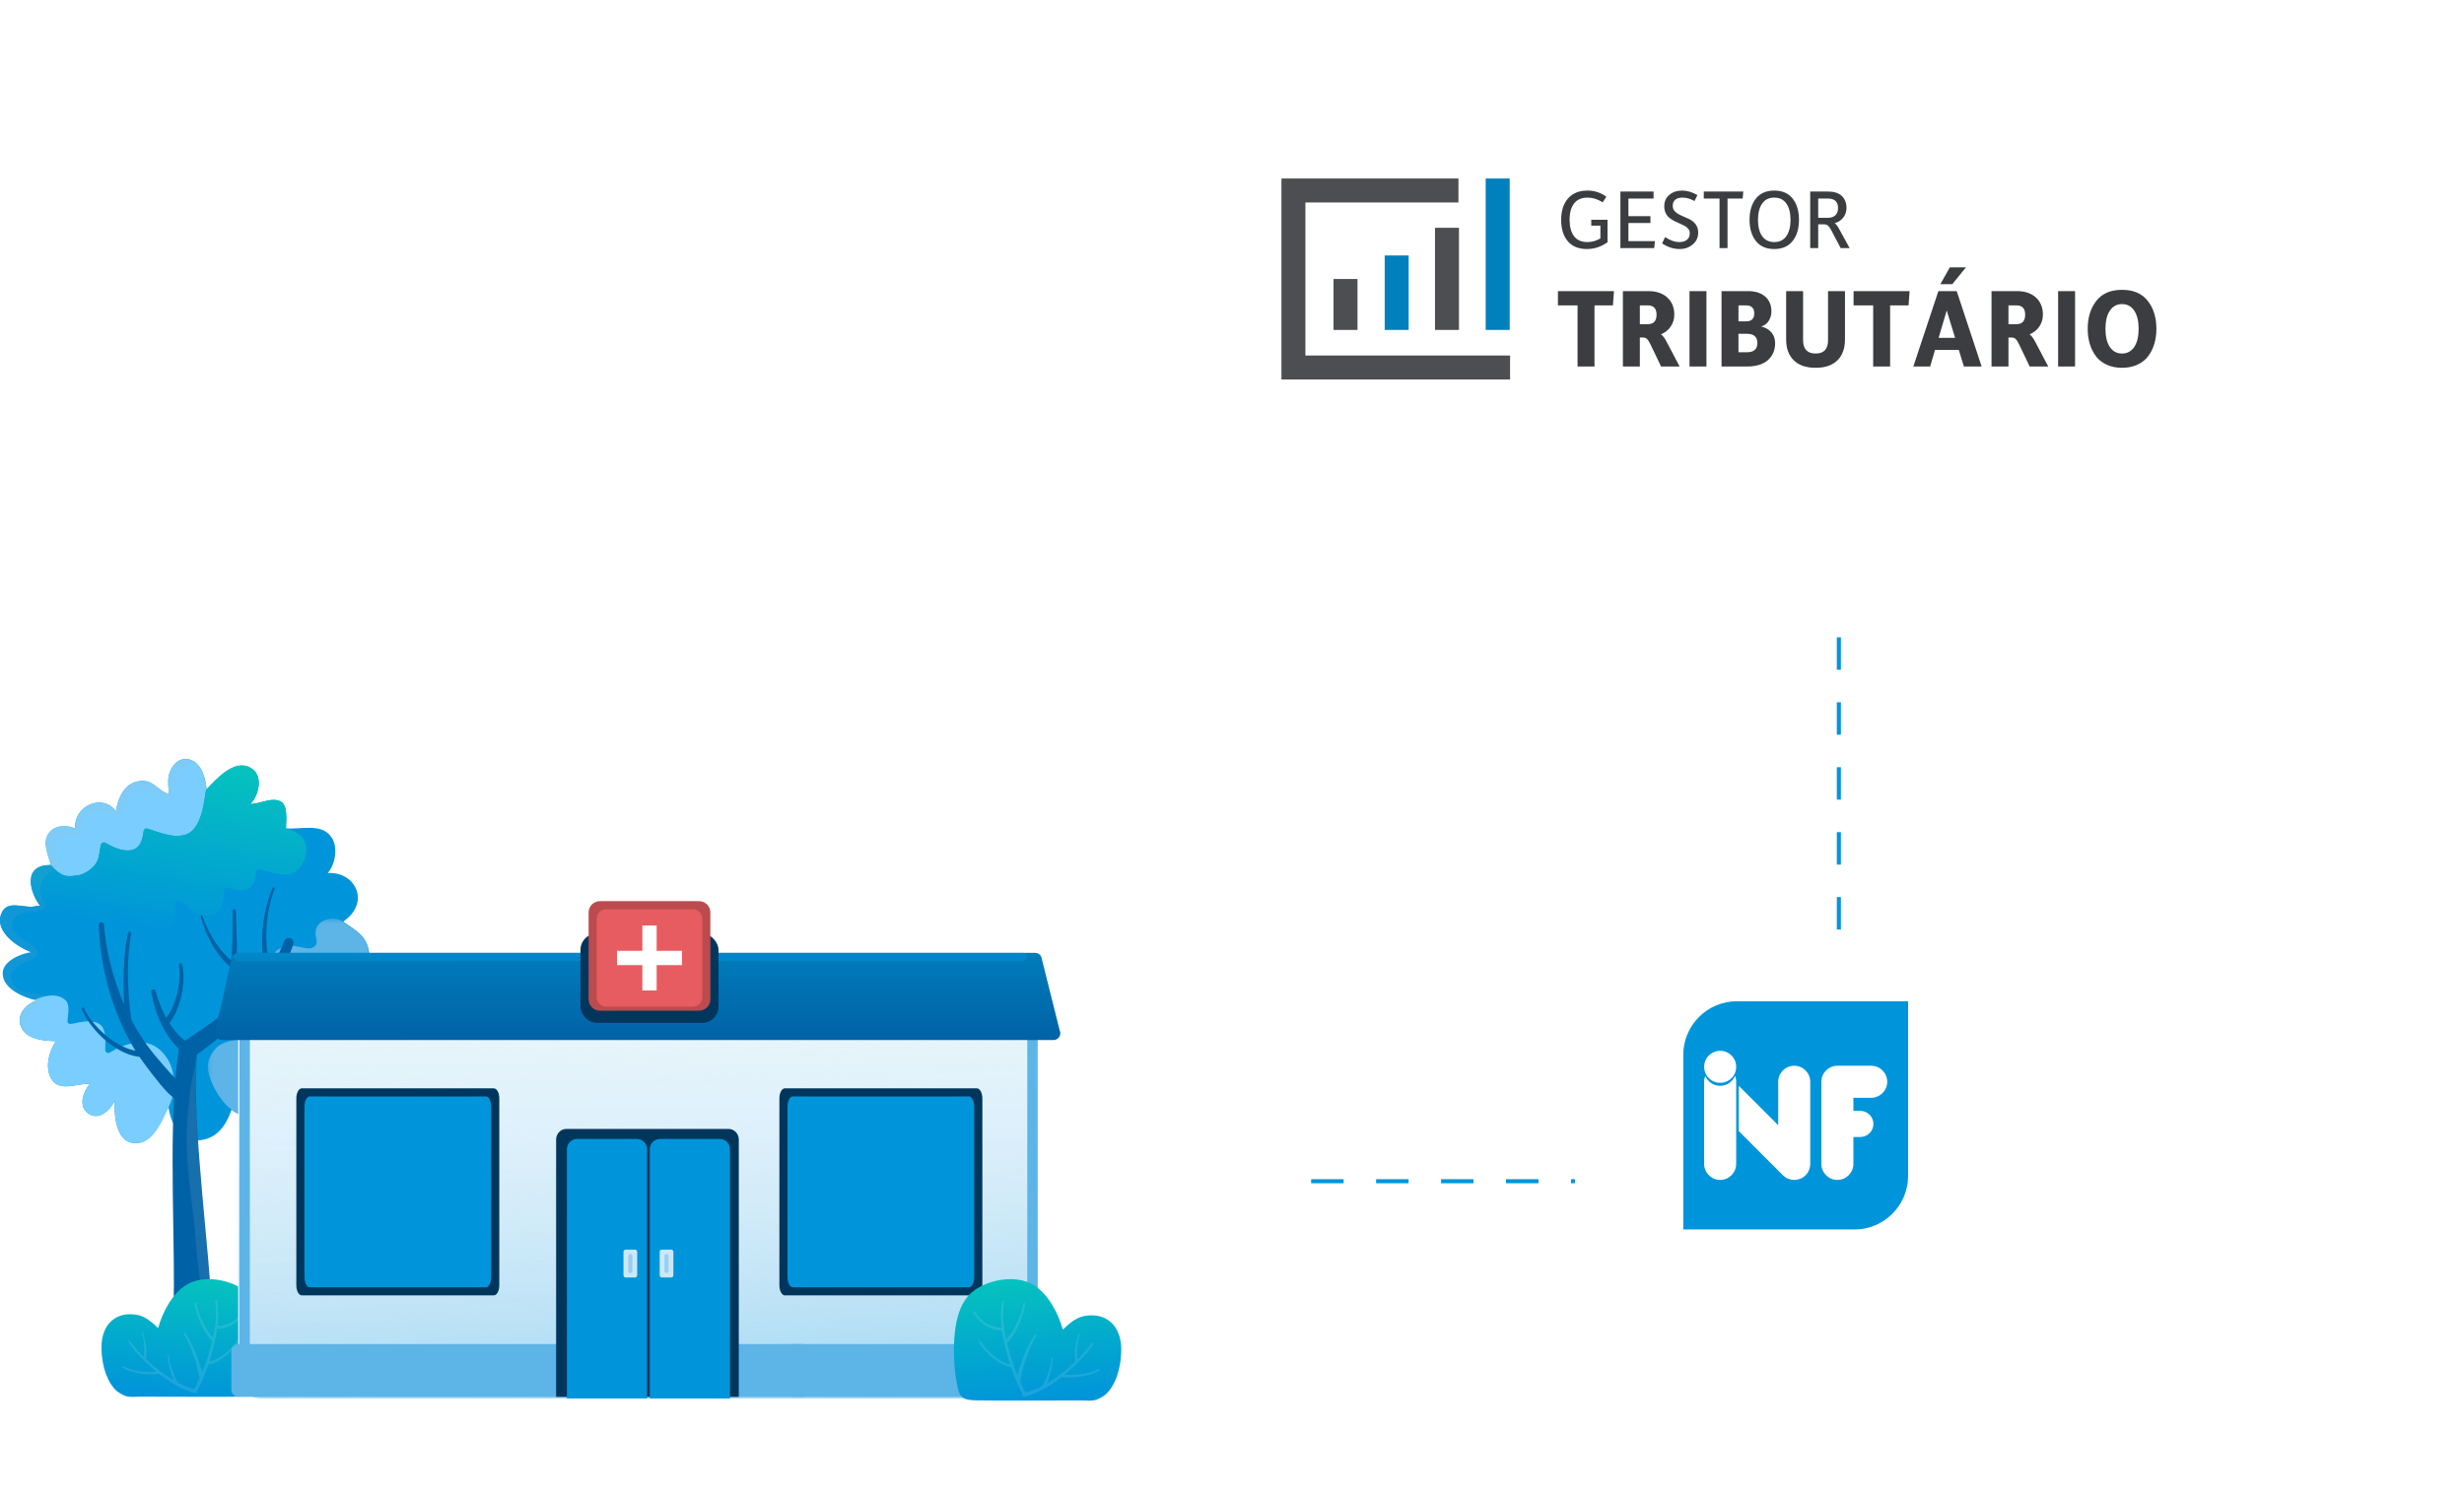 <svg width="607" height="370" viewBox="0 0 607 370" fill="none" xmlns="http://www.w3.org/2000/svg">
<g filter="url(#filter0_d)">
<path fill-rule="evenodd" clip-rule="evenodd" d="M279 119C274.582 119 271 115.418 271 111V17L569 17C573.418 17 577 20.582 577 25V119L279 119Z" fill="white"/>
</g>
<path fill-rule="evenodd" clip-rule="evenodd" d="M359.284 43.975H315.678V93.486H372.002V87.581L366.097 87.581L359.284 87.581L321.583 87.581V49.88H359.284V43.975Z" fill="#4D4E51"/>
<path d="M334.415 81.281V68.731H328.51V81.281H334.415Z" fill="#4D4E51"/>
<path d="M347.02 81.281V62.939H341.115V81.281H347.02Z" fill="#0080BD"/>
<path d="M359.413 81.281V56.117H353.508V81.281H359.413Z" fill="#4D4E51"/>
<path d="M371.905 81.281V43.975H366V81.281H371.905Z" fill="#0080BD"/>
<path fill-rule="evenodd" clip-rule="evenodd" d="M384.586 54.17C384.586 56.385 385.129 58.136 386.215 59.422C387.301 60.708 388.88 61.351 390.953 61.351C392.753 61.351 394.44 60.794 396.012 59.679V54.149H392.003V55.585H394.254V58.736C393.225 59.336 392.16 59.636 391.06 59.636C389.588 59.636 388.487 59.154 387.759 58.19C387.03 57.225 386.665 55.864 386.665 54.106C386.665 52.405 387.037 51.076 387.78 50.118C388.523 49.161 389.638 48.682 391.124 48.682C392.353 48.682 393.582 49.068 394.811 49.84L395.733 48.468C394.333 47.453 392.796 46.946 391.124 46.946C389.009 46.946 387.391 47.596 386.269 48.897C385.147 50.197 384.586 51.955 384.586 54.17ZM399.184 47.182V61.116H407.502L407.695 59.401H401.157V54.942H406.58V53.248H401.157V48.918H407.352V47.182H399.184ZM409.453 59.958L410.203 58.393C411.389 59.222 412.568 59.636 413.74 59.636C414.526 59.636 415.144 59.444 415.594 59.058C416.045 58.672 416.27 58.136 416.27 57.45C416.27 57.05 416.155 56.7 415.927 56.4C415.698 56.099 415.398 55.849 415.026 55.649C414.655 55.449 414.247 55.256 413.804 55.07C413.361 54.885 412.915 54.677 412.465 54.449C412.014 54.22 411.604 53.956 411.232 53.656C410.86 53.355 410.56 52.962 410.332 52.477C410.103 51.991 409.989 51.433 409.989 50.804C409.989 49.633 410.407 48.697 411.243 47.996C412.079 47.296 413.126 46.946 414.383 46.946C415.598 46.946 416.856 47.317 418.156 48.061L417.427 49.518C416.427 48.961 415.441 48.682 414.469 48.682C413.683 48.682 413.086 48.861 412.679 49.218C412.272 49.575 412.068 50.083 412.068 50.74C412.068 51.312 412.282 51.791 412.711 52.176C413.14 52.562 413.661 52.884 414.276 53.141C414.891 53.398 415.509 53.673 416.13 53.966C416.752 54.259 417.277 54.685 417.706 55.242C418.135 55.799 418.349 56.492 418.349 57.321C418.349 58.493 417.902 59.458 417.009 60.215C416.116 60.973 415.041 61.351 413.783 61.351C412.268 61.351 410.825 60.887 409.453 59.958ZM423.601 48.918V61.116H425.573V48.918H429.303L429.453 47.182H419.721V48.918H423.601ZM432.562 59.379C431.518 58.065 430.997 56.321 430.997 54.149C430.997 51.976 431.518 50.233 432.562 48.918C433.605 47.603 435.113 46.946 437.085 46.946C439.057 46.946 440.565 47.603 441.608 48.918C442.651 50.233 443.173 51.976 443.173 54.149C443.173 56.321 442.651 58.065 441.608 59.379C440.565 60.694 439.057 61.351 437.085 61.351C435.113 61.351 433.605 60.694 432.562 59.379ZM437.085 59.636C435.77 59.636 434.77 59.144 434.084 58.157C433.412 57.171 433.076 55.835 433.076 54.149C433.076 52.477 433.416 51.148 434.094 50.161C434.773 49.175 435.77 48.682 437.085 48.682C438.4 48.682 439.396 49.175 440.075 50.161C440.754 51.148 441.094 52.477 441.094 54.149C441.094 55.835 440.754 57.171 440.075 58.157C439.396 59.144 438.4 59.636 437.085 59.636ZM445.938 47.182H450.311C451.812 47.182 452.948 47.546 453.72 48.275C454.492 49.004 454.877 49.983 454.877 51.212C454.877 52.126 454.613 52.923 454.084 53.602C453.556 54.281 452.848 54.742 451.962 54.985C452.291 55.213 452.612 55.606 452.927 56.164L455.649 61.116H453.441L451.083 56.635C450.812 56.135 450.551 55.781 450.301 55.574C450.051 55.367 449.704 55.263 449.261 55.263H447.91V61.116H445.938V47.182ZM450.269 53.656H447.91V48.918H450.269C451.955 48.918 452.798 49.69 452.798 51.233C452.798 52.005 452.584 52.602 452.155 53.023C451.726 53.445 451.097 53.656 450.269 53.656Z" fill="#3C3D40"/>
<path fill-rule="evenodd" clip-rule="evenodd" d="M478.001 70L480.345 65.856H484.318L480.945 70H478.001ZM388.623 90.294V75.231H383.793V71.715H397.598L397.341 75.231H392.796V90.294H388.623ZM399.799 90.294V71.715H406.002C408.04 71.715 409.627 72.249 410.761 73.316C411.894 74.383 412.461 75.783 412.461 77.517C412.461 78.565 412.18 79.523 411.618 80.39C411.056 81.257 410.241 81.919 409.174 82.376C409.593 82.662 410.013 83.186 410.432 83.948L413.776 90.294H409.203L406.545 84.749C406.259 84.158 405.987 83.743 405.73 83.505C405.473 83.267 405.125 83.148 404.687 83.148H403.972V90.294H399.799ZM405.916 79.861H403.972V75.231H405.916C407.364 75.231 408.088 75.993 408.088 77.517C408.088 79.08 407.364 79.861 405.916 79.861ZM416.206 90.294V71.715H420.379V90.294H416.206ZM424.094 71.715V90.294H430.268C432.612 90.294 434.37 89.76 435.542 88.693C436.713 87.626 437.299 86.245 437.299 84.549C437.299 83.481 436.99 82.591 436.37 81.876C435.751 81.162 434.918 80.68 433.87 80.433C434.689 80.185 435.313 79.713 435.742 79.018C436.17 78.322 436.385 77.555 436.385 76.717C436.385 75.154 435.866 73.93 434.827 73.044C433.789 72.158 432.383 71.715 430.611 71.715H424.094ZM428.267 79.175H430.125C431.478 79.175 432.155 78.518 432.155 77.203C432.155 75.888 431.469 75.231 430.097 75.231H428.267V79.175ZM430.354 86.778H428.267V82.233H430.325C432.059 82.233 432.926 82.986 432.926 84.491C432.926 86.016 432.069 86.778 430.354 86.778ZM440.015 83.691V71.715H444.188V83.805C444.188 85.997 445.217 87.092 447.275 87.092C449.314 87.092 450.333 86.006 450.333 83.834V71.715H454.506V83.662C454.506 85.835 453.887 87.535 452.648 88.764C451.41 89.993 449.618 90.608 447.275 90.608C444.931 90.608 443.135 89.993 441.887 88.764C440.639 87.535 440.015 85.844 440.015 83.691ZM461.452 75.231V90.294H465.625V75.231H470.169L470.427 71.715H456.621V75.231H461.452ZM471.341 90.294L477.515 71.715H482.031L488.176 90.294H483.803L482.546 86.206H476.686L475.486 90.294H471.341ZM481.631 83.234H477.572L479.573 76.488L481.631 83.234ZM490.606 71.715V90.294H494.779V83.148H495.493C495.932 83.148 496.279 83.267 496.537 83.505C496.794 83.743 497.065 84.158 497.351 84.749L500.009 90.294H504.583L501.239 83.948C500.819 83.186 500.4 82.662 499.981 82.376C501.048 81.919 501.863 81.257 502.425 80.39C502.987 79.523 503.268 78.565 503.268 77.517C503.268 75.783 502.701 74.383 501.567 73.316C500.433 72.249 498.847 71.715 496.808 71.715H490.606ZM494.779 79.861H496.722C498.171 79.861 498.895 79.08 498.895 77.517C498.895 75.993 498.171 75.231 496.722 75.231H494.779V79.861ZM507.012 71.715V90.294H511.185V71.715H507.012ZM514.301 81.004C514.301 78.222 515.01 75.926 516.43 74.116C517.85 72.306 519.96 71.401 522.761 71.401C525.562 71.401 527.673 72.306 529.092 74.116C530.512 75.926 531.222 78.222 531.222 81.004C531.222 82.319 531.055 83.543 530.721 84.677C530.388 85.811 529.888 86.826 529.221 87.721C528.554 88.617 527.668 89.322 526.563 89.836C525.457 90.351 524.19 90.608 522.761 90.608C521.332 90.608 520.065 90.351 518.96 89.836C517.854 89.322 516.968 88.617 516.301 87.721C515.635 86.826 515.134 85.811 514.801 84.677C514.467 83.543 514.301 82.319 514.301 81.004ZM522.761 87.092C521.484 87.092 520.484 86.559 519.76 85.492C519.036 84.406 518.674 82.91 518.674 81.004C518.674 79.099 519.036 77.608 519.76 76.531C520.484 75.454 521.484 74.916 522.761 74.916C524.038 74.916 525.038 75.454 525.762 76.531C526.486 77.608 526.848 79.099 526.848 81.004C526.848 82.91 526.486 84.401 525.762 85.478C525.038 86.554 524.038 87.092 522.761 87.092Z" fill="#3C3D40"/>
<path fill-rule="evenodd" clip-rule="evenodd" d="M9.897 223.175C7.212 219.703 5.686 212.945 12.534 213.117C11.995 210.357 9.976 207.122 12.566 204.755C14.063 203.387 16.755 203.229 18.549 204.144C17.985 198.749 25.099 195.253 28.555 199.849C29.131 196.535 30.576 192.941 34.444 192.419C37.696 191.981 38.919 194.827 41.601 195.689C41.55 194.333 41.244 192.199 41.632 190.871C42.119 189.207 43.405 186.645 46.297 187.041C49.358 187.46 50.685 191.487 50.878 194.469C53.309 191.932 58.13 186.432 62.234 189.494C64.871 191.461 63.66 196.137 61.685 198.052C63.668 198.182 66.993 196.285 69.2 197.472C70.925 198.401 70.494 202.129 70.442 204.074C74.337 204.383 79.404 202.605 81.82 206.493C83.255 208.804 82.594 213.073 80.724 215.077C87.55 214.637 91.431 222.356 84.536 227.048C87.639 229.249 90.62 230.581 90.968 235.119C91.268 239.016 89.412 240.292 85.972 241.871C89.684 244.785 89.073 251.005 83.499 250.489C83.324 253.028 85.578 255.793 84.439 258.219C83.109 261.056 78.766 260.573 76.408 259.63C77.711 263.93 74.231 268.809 68.048 265.866C69.732 274.317 62.324 277.508 57.055 273.367C55.637 277.397 53.245 281.095 47.841 280.968C44.299 280.883 41.899 276.341 41.544 272.821C39.383 275.965 37.822 282.414 32.502 281.535C28.998 280.955 28.05 275.796 28.27 271.22C26.917 273.789 24.169 276.165 21.61 274.211C19.317 272.461 20.447 269.035 22.108 267.038C19.113 266.789 14.893 269.073 12.818 266.035C10.898 263.226 12.067 258.967 13.781 256.483C11.005 256.46 7.041 256.148 5.464 253.516C3.65 250.487 6.137 247.457 9.001 246.457C5.91 245.778 0.614 243.619 0.662 239.737C0.698 236.786 5.162 234.844 7.769 234.583C4.516 233.456 -1.185 229.68 0.218 225.38C1.587 221.183 6.253 224.137 9.011 223.175H9.897Z" fill="#0095DA"/>
<path fill-rule="evenodd" clip-rule="evenodd" d="M42.777 266.119C42.71 263.578 41.852 261.238 40.084 259.319C38.289 257.372 36.134 256.584 33.635 256.876C31.109 257.172 29.14 258.039 27.019 259.312C26.549 259.593 25.93 259.23 25.932 258.692C25.941 256.712 26.38 253.157 24.168 252.087C22.159 251.116 19.61 251.86 17.538 252.254C17.101 252.337 16.6 252.058 16.625 251.563C16.695 250.093 17.376 247.505 16.087 246.367C13.986 244.51 10.815 245.288 8.498 246.336C8.671 246.38 8.841 246.421 9.004 246.456C6.14 247.458 3.653 250.486 5.467 253.516C7.044 256.148 11.008 256.459 13.784 256.484C12.07 258.967 10.901 263.225 12.821 266.034C14.896 269.072 19.116 266.788 22.11 267.037C20.45 269.035 19.32 272.461 21.613 274.212C24.172 276.165 26.92 273.789 28.273 271.22C28.053 275.795 29.001 280.954 32.504 281.534C36.446 282.187 38.529 278.861 40.117 275.79C43.142 269.718 42.854 269.12 42.777 266.119Z" fill="#79CEFF"/>
<mask id="mask0" mask-type="alpha" maskUnits="userSpaceOnUse" x="51" y="226" width="40" height="50">
<path fill-rule="evenodd" clip-rule="evenodd" d="M51.17 226.328H90.999V275.208H51.17V226.328Z" fill="white"/>
</mask>
<g mask="url(#mask0)">
<path fill-rule="evenodd" clip-rule="evenodd" d="M90.968 235.158C90.63 230.752 87.808 229.368 84.804 227.277C82.498 225.262 76.68 226.418 77.876 231.135C78.05 231.815 78.209 232.82 77.178 233.382C75.241 234.437 72.292 231.797 68.815 233.739C66.464 235.052 66.272 238.75 67.306 241.304C67.496 241.773 67.027 242.172 66.61 242.211C63.908 242.464 60.493 242.747 58.563 244.869C56.334 247.319 58.024 252.453 59.893 254.937C60.199 255.343 59.873 255.93 59.461 255.989C57.82 256.228 56.303 256.29 54.309 257.368C52.512 258.339 51.014 261.172 51.183 263.056C51.506 266.655 54.674 272.529 58.648 274.409C63.682 276.872 69.568 273.532 68.047 265.906C74.231 268.848 77.711 263.97 76.408 259.67C78.766 260.613 83.109 261.097 84.439 258.259C85.578 255.832 83.324 253.067 83.499 250.529C89.073 251.045 89.684 244.824 85.972 241.911C89.412 240.332 91.268 239.056 90.968 235.158Z" fill="#5CB4E7"/>
</g>
<path fill-rule="evenodd" clip-rule="evenodd" d="M19.339 215.616C20.899 215.336 22.896 213.987 23.769 212.534C24.578 211.185 24.448 209.54 24.893 208.064C25.026 207.619 25.542 207.402 25.953 207.636C27.734 208.649 29.944 209.751 32.069 209.487C34.449 209.19 35.178 206.891 35.37 204.822C35.412 204.376 35.802 203.984 36.285 204.131C39.219 205.03 42.962 206.727 46.029 205.492C50.513 203.688 50.439 194.158 50.878 194.469C50.486 190.364 48.868 187.392 46.297 187.041C43.406 186.646 42.12 189.205 41.633 190.87C41.245 192.198 41.55 194.333 41.602 195.689C38.919 194.827 37.697 191.981 34.444 192.419C30.577 192.941 29.132 196.535 28.556 199.849C25.1 195.252 17.985 198.75 18.55 204.143C16.755 203.229 14.121 203.157 12.624 204.525C10.961 206.044 10.663 207.991 12.534 213.118C14.951 215.853 16.167 216.185 19.339 215.616Z" fill="#79CEFF"/>
<path fill-rule="evenodd" clip-rule="evenodd" d="M74.103 205.914C74.088 205.911 74.073 205.918 74.061 205.91C72.225 204.393 70.439 204.073 70.442 204.074C70.533 202.044 70.929 198.517 69.2 197.473C67.058 196.176 63.668 198.182 61.684 198.052C63.66 196.136 64.871 191.46 62.233 189.493C58.264 186.532 53.909 191.223 50.877 194.469C50.852 194.487 50.824 194.51 50.798 194.53C50.43 195.365 50.222 203.804 46.028 205.492C42.961 206.727 39.219 205.03 36.284 204.131C35.801 203.984 35.411 204.376 35.37 204.822C35.177 206.891 34.448 209.19 32.069 209.487C29.943 209.751 27.733 208.65 25.952 207.636C25.557 207.411 25.069 207.606 24.912 208.016C24.82 208.514 24.713 209.055 24.579 209.599C24.429 210.617 24.304 211.64 23.768 212.534C22.896 213.987 20.898 215.337 19.338 215.616C16.677 216.093 15.391 215.931 13.62 214.254C13.264 213.993 12.911 213.625 12.534 213.118C5.343 212.976 7.347 219.878 9.897 223.175H9.011C6.253 224.137 1.587 221.183 0.218 225.379C-1.185 229.68 4.516 233.457 7.769 234.583C7.626 234.597 7.478 234.617 7.326 234.641C9.793 235.404 12.632 235.865 14.544 233.874C15.397 232.988 16.236 232.102 17.111 231.238C17.622 230.733 18.172 230.196 18.956 230.384C21.883 231.087 25.257 232.674 28.322 231.998C30.731 231.467 31.305 229.254 32.071 227.209C32.185 226.906 32.425 226.683 32.768 226.683C33.291 226.683 33.428 226.941 33.725 227.322C34.259 228.009 34.912 228.66 35.646 229.137C37.057 230.051 38.899 230.796 40.584 230.151C43.625 228.986 43.097 225.253 43.082 222.647C43.08 222.218 43.553 221.781 43.995 221.956C46.354 222.882 48.36 225.805 51.044 225.686C54.552 225.53 55.163 222.188 55.182 219.346C55.185 218.911 55.646 218.49 56.097 218.655C57.563 219.195 59.339 219.645 60.863 219.038C62.614 218.342 63.035 216.563 63.027 214.857C63.024 214.376 63.488 214.061 63.94 214.165C66.612 214.78 70.504 216.482 73.005 214.583C75.362 212.793 76.581 208.255 74.103 205.914Z" fill="url(#paint0_linear)"/>
<path opacity="0.1" fill-rule="evenodd" clip-rule="evenodd" d="M7.202 250.238C7.727 249.558 11.593 245.658 10.549 245.191C8.701 244.366 6.47 244.88 4.656 243.913C3.099 243.083 2.003 240.988 3.06 239.313C4.291 237.363 6.387 237.195 8.2 236.041C11.324 234.052 6.473 232.139 5.336 231.277C4.442 230.597 3.61 229.946 3.126 228.911C2.184 226.897 4.156 225.062 6.075 224.769C7.104 224.613 11.602 224.815 10.939 222.748C10.576 221.612 9.808 220.304 9.899 219.074C10.065 216.832 11.291 215.165 13.401 214.327C15.16 213.627 13.957 212.361 13.623 210.894C13.411 209.962 13.303 209.109 13.575 208.18C14.172 206.137 17.025 205.847 18.762 206.174C20.25 206.454 19.859 203.344 20.526 202.341C21.157 201.392 21.98 200.41 23.14 200.084C24.267 199.77 25.411 199.736 26.542 200.094C27.569 200.421 29.865 201.719 30.503 200.266C31.194 198.696 30.94 196.131 32.872 195.313C35.304 194.282 37.203 195.161 39.533 195.994C40.332 196.28 42.159 197.354 42.327 195.825C42.383 195.308 42.413 194.746 42.558 194.242C42.891 193.09 43.334 191.88 44.014 190.881C45.045 189.37 46.231 188.188 47.808 187.616C47.782 187.6 47.756 187.581 47.73 187.564C47.654 187.518 47.578 187.476 47.5 187.435C47.431 187.398 47.362 187.362 47.29 187.329C47.189 187.284 47.086 187.247 46.983 187.212C46.926 187.192 46.872 187.169 46.813 187.153C46.645 187.105 46.474 187.064 46.297 187.041C43.406 186.646 42.12 189.205 41.633 190.87C41.487 191.369 41.439 191.98 41.439 192.621C41.438 193.69 41.57 194.841 41.602 195.689C38.919 194.827 37.697 191.981 34.444 192.419C30.576 192.941 29.132 196.535 28.556 199.849C25.209 195.396 18.426 198.539 18.519 203.644C18.521 203.808 18.531 203.974 18.549 204.143C16.755 203.23 14.121 203.157 12.624 204.525C10.961 206.044 10.663 207.991 12.534 213.118C12.514 213.118 12.496 213.119 12.474 213.119C12.057 213.11 11.67 213.129 11.313 213.169C6.011 213.763 7.267 219.193 9.385 222.449C9.395 222.464 9.404 222.48 9.414 222.496C9.463 222.569 9.512 222.639 9.561 222.711C9.593 222.758 9.626 222.806 9.659 222.853C9.681 222.884 9.703 222.911 9.724 222.941C9.782 223.02 9.839 223.099 9.898 223.175H9.011C6.253 224.137 1.587 221.183 0.218 225.379C0.087 225.783 0.017 226.181 0.003 226.574C-0.137 230.365 4.821 233.562 7.768 234.583C7.627 234.597 7.479 234.617 7.327 234.641L7.331 234.642C4.693 235.058 0.696 236.944 0.663 239.737C0.617 243.416 5.368 245.546 8.496 246.336C8.569 246.355 8.636 246.37 8.708 246.386C8.805 246.41 8.907 246.436 9 246.457C6.852 247.208 4.917 249.1 4.849 251.276C4.826 252.002 5.01 252.759 5.465 253.516C5.697 253.904 5.985 254.236 6.31 254.529C5.73 253.219 6.133 251.622 7.202 250.238Z" fill="#B2B2B1"/>
<path fill-rule="evenodd" clip-rule="evenodd" d="M66.646 238.465C67.008 237.916 67.336 237.377 67.628 236.856C68.461 235.42 69.038 234.146 69.437 233.252C69.817 232.346 70.034 231.829 70.034 231.829L70.051 231.789C70.302 231.192 70.993 230.909 71.595 231.159C72.173 231.399 72.457 232.045 72.256 232.626C72.256 232.626 72.06 233.182 71.719 234.155C71.356 235.122 70.828 236.507 70.023 238.113C69.633 238.919 69.165 239.777 68.627 240.66C68.094 241.547 67.484 242.458 66.799 243.358C66.274 244.064 65.704 244.761 65.102 245.445C65.195 245.432 65.291 245.418 65.391 245.403C65.493 245.388 65.599 245.373 65.706 245.358C66.363 245.257 67.131 245.102 67.945 244.889C68.761 244.684 69.617 244.407 70.464 244.108C71.304 243.789 72.142 243.457 72.89 243.075C73.646 242.709 74.32 242.312 74.872 241.942C74.968 241.872 75.064 241.806 75.156 241.742L75.156 241.742C75.32 241.629 75.474 241.522 75.601 241.408C75.674 241.345 75.746 241.287 75.814 241.232L75.814 241.232L75.815 241.232L75.815 241.231C75.934 241.135 76.042 241.048 76.124 240.96C76.393 240.693 76.546 240.541 76.546 240.541L76.577 240.51C76.729 240.359 76.975 240.358 77.127 240.509C77.275 240.655 77.279 240.891 77.141 241.043C77.141 241.043 76.978 241.221 76.693 241.532C76.603 241.635 76.488 241.736 76.362 241.849C76.291 241.911 76.218 241.976 76.142 242.047C76.006 242.18 75.846 242.302 75.674 242.433L75.674 242.433C75.58 242.504 75.484 242.577 75.386 242.656C74.815 243.076 74.122 243.526 73.35 243.944C72.583 244.378 71.73 244.762 70.87 245.133C70.003 245.483 69.125 245.811 68.282 246.063C67.441 246.323 66.64 246.523 65.942 246.663C65.829 246.683 65.721 246.704 65.615 246.725L65.615 246.725C65.391 246.768 65.182 246.809 64.976 246.832C64.877 246.844 64.78 246.858 64.687 246.871C64.507 246.896 64.344 246.919 64.214 246.927L63.697 246.967C63.17 247.512 62.629 248.047 62.081 248.568C61.227 249.39 60.355 250.173 59.493 250.944C58.647 251.698 57.792 252.44 56.949 253.154C55.278 254.582 53.686 255.868 52.289 256.949C52.041 257.14 51.799 257.33 51.566 257.513C51.147 257.841 50.754 258.15 50.393 258.414L49.731 258.911C49.438 259.131 49.171 259.33 48.935 259.508L48.514 259.823C48.504 260.034 48.487 260.277 48.467 260.551V260.551C48.429 261.083 48.383 261.734 48.36 262.499C48.352 262.821 48.341 263.16 48.33 263.518C48.299 264.454 48.265 265.514 48.276 266.693C48.257 268.149 48.293 269.783 48.332 271.553L48.345 272.159C48.419 274.17 48.502 276.345 48.64 278.653C48.771 280.96 48.934 283.393 49.131 285.916C49.32 288.437 49.543 291.046 49.778 293.7C50.018 296.357 50.263 299.057 50.508 301.756C50.602 302.796 50.697 303.836 50.792 304.874C50.944 306.539 51.095 308.198 51.244 309.841C51.898 317.14 52.352 324.443 52.702 331.763C52.774 333.272 52.891 334.78 53.008 336.289L53.008 336.289L53.008 336.289L53.008 336.289L53.008 336.289L53.008 336.29L53.008 336.29L53.008 336.29L53.008 336.29L53.008 336.29C53.083 337.252 53.157 338.213 53.22 339.175C53.331 340.858 53.351 342.191 52.527 342.89C52.072 343.278 51.359 343.47 50.263 343.423C48.803 343.361 47.36 343.42 45.911 343.479H45.911H45.911H45.911H45.91H45.91H45.91H45.91H45.91H45.909L45.909 343.479L45.908 343.479L45.907 343.479L45.907 343.479L45.906 343.479L45.905 343.479L45.905 343.479L45.904 343.479L45.903 343.479C45.451 343.498 44.997 343.516 44.543 343.531C43.193 343.573 42.07 343.238 42.117 341.664C42.187 339.297 42.292 336.932 42.401 334.567C42.776 326.46 42.907 318.377 42.803 310.262C42.765 307.667 42.726 305.033 42.688 302.397L42.687 302.348L42.687 302.333L42.687 302.328L42.687 302.323L42.684 302.172C42.667 300.909 42.649 299.646 42.631 298.388L42.631 298.379C42.61 296.929 42.59 295.484 42.57 294.052C42.538 291.371 42.514 288.726 42.519 286.164C42.516 283.602 42.538 281.119 42.585 278.764C42.622 276.447 42.707 274.249 42.785 272.218V272.218L42.785 272.217L42.789 272.113L42.83 271.372C42.846 271.078 42.862 270.788 42.878 270.501C42.809 270.463 42.742 270.42 42.676 270.372C42.647 270.352 42.614 270.326 42.586 270.304C42.586 270.304 42.441 270.184 42.167 269.961C41.807 269.65 41.388 269.26 40.931 268.765C39.992 267.77 38.808 266.336 37.472 264.593C37.335 264.413 37.197 264.233 37.059 264.052L37.059 264.051C36.513 263.338 35.953 262.604 35.336 261.752C35.017 261.322 34.688 260.855 34.356 260.363C34.184 260.347 33.978 260.31 33.755 260.27L33.755 260.27C33.67 260.255 33.583 260.239 33.495 260.224C33.102 260.171 32.704 260.052 32.273 259.922L32.273 259.922L32.188 259.896C31.869 259.817 31.553 259.687 31.223 259.55L31.223 259.55C31.063 259.484 30.899 259.417 30.73 259.353L30.585 259.284C30.134 259.069 29.662 258.845 29.201 258.573C28.688 258.275 28.166 257.957 27.666 257.592C27.309 257.36 26.975 257.093 26.64 256.825L26.639 256.825C26.486 256.702 26.333 256.579 26.177 256.46C26.032 256.328 25.884 256.2 25.738 256.071L25.737 256.071L25.737 256.071C25.415 255.789 25.094 255.508 24.802 255.204C24.357 254.782 23.949 254.337 23.56 253.902C23.255 253.566 22.979 253.22 22.714 252.887C22.639 252.792 22.564 252.699 22.49 252.607C22.382 252.453 22.272 252.305 22.165 252.159C21.967 251.893 21.778 251.637 21.622 251.378C21.566 251.29 21.511 251.205 21.457 251.121C21.268 250.828 21.093 250.555 20.958 250.291C20.898 250.177 20.838 250.07 20.78 249.968L20.78 249.968C20.669 249.769 20.568 249.59 20.5 249.423C20.271 248.926 20.142 248.643 20.142 248.643C20.074 248.492 20.14 248.315 20.292 248.246C20.439 248.18 20.612 248.241 20.685 248.383L20.697 248.405C20.697 248.405 20.832 248.671 21.07 249.136C21.141 249.292 21.245 249.459 21.36 249.645C21.42 249.741 21.483 249.842 21.546 249.949C21.682 250.192 21.86 250.444 22.051 250.715L22.051 250.715C22.109 250.797 22.168 250.881 22.227 250.967C22.386 251.206 22.576 251.442 22.775 251.687L22.775 251.688C22.887 251.826 23.002 251.968 23.114 252.116C23.203 252.216 23.293 252.319 23.383 252.422C23.64 252.718 23.907 253.025 24.2 253.321C24.593 253.724 25.003 254.135 25.449 254.523C25.74 254.802 26.058 255.057 26.376 255.312L26.377 255.312C26.525 255.431 26.673 255.55 26.819 255.672C26.979 255.783 27.136 255.899 27.293 256.014L27.293 256.014C27.617 256.251 27.94 256.488 28.28 256.689C28.769 257.015 29.273 257.292 29.765 257.551C30.185 257.776 30.61 257.957 31.015 258.13L31.015 258.13L31.018 258.131C31.083 258.159 31.148 258.187 31.212 258.214C31.377 258.268 31.538 258.326 31.695 258.384L31.695 258.384C31.992 258.492 32.276 258.596 32.555 258.651L32.626 258.669L32.626 258.669C32.889 258.736 33.139 258.8 33.367 258.842C33.276 258.698 33.186 258.552 33.096 258.407L32.612 257.575C32.419 257.242 32.225 256.907 32.029 256.57L31.657 255.864L31.657 255.863C31.445 255.462 31.232 255.058 31.017 254.651L30.662 253.91L30.66 253.905L30.66 253.904L30.656 253.896L30.644 253.871C30.453 253.472 30.261 253.071 30.069 252.669C29.884 252.243 29.7 251.816 29.515 251.388L29.515 251.387L29.515 251.387L29.513 251.383L29.192 250.64C28.643 249.273 28.125 247.896 27.669 246.524C27.221 245.15 26.806 243.791 26.464 242.46C26.278 241.8 26.127 241.142 25.98 240.498L25.942 240.333C25.806 239.747 25.674 239.173 25.571 238.607C25.317 237.377 25.13 236.204 24.968 235.121C24.658 232.951 24.511 231.132 24.435 229.859C24.382 228.585 24.352 227.856 24.352 227.856C24.338 227.516 24.605 227.229 24.947 227.215C25.277 227.201 25.557 227.446 25.59 227.768L25.593 227.795C25.593 227.795 25.664 228.504 25.789 229.745C25.936 230.983 26.183 232.747 26.608 234.84C26.829 235.884 27.076 237.013 27.393 238.193C27.527 238.753 27.695 239.32 27.867 239.898L27.898 240.004C28.076 240.619 28.259 241.248 28.478 241.877C28.883 243.145 29.361 244.434 29.87 245.732C30.104 246.318 30.349 246.904 30.604 247.488L30.589 247.235L30.553 246.647C30.545 246.505 30.536 246.359 30.526 246.211L30.526 246.211C30.497 245.751 30.467 245.27 30.466 244.791C30.437 243.522 30.419 242.146 30.442 240.78C30.459 239.413 30.506 238.044 30.603 236.764C30.645 236.123 30.69 235.504 30.76 234.919C30.78 234.741 30.798 234.566 30.815 234.394L30.815 234.394C30.855 234.001 30.894 233.624 30.953 233.27C31.091 232.25 31.231 231.404 31.357 230.816C31.471 230.227 31.535 229.89 31.535 229.89C31.576 229.68 31.78 229.542 31.992 229.583C32.2 229.622 32.336 229.818 32.304 230.024L32.301 230.043C32.301 230.043 32.247 230.375 32.153 230.956C32.047 231.535 31.935 232.369 31.829 233.374C31.782 233.718 31.756 234.084 31.729 234.467V234.467L31.729 234.467C31.716 234.641 31.703 234.818 31.688 234.998C31.637 235.575 31.611 236.185 31.589 236.817C31.532 238.079 31.525 239.429 31.55 240.779C31.568 242.13 31.625 243.471 31.692 244.748C31.709 245.218 31.75 245.66 31.791 246.09L31.791 246.09L31.791 246.09L31.791 246.09L31.791 246.09L31.791 246.091L31.791 246.091L31.791 246.091L31.791 246.091C31.805 246.247 31.82 246.402 31.833 246.556L31.93 247.618L31.981 248.168C32.01 248.499 32.055 248.816 32.096 249.112C32.117 249.262 32.137 249.406 32.154 249.544C32.208 249.954 32.256 250.312 32.296 250.607C32.329 250.857 32.356 251.062 32.376 251.214L32.514 251.488C32.854 252.102 33.192 252.714 33.526 253.321C33.705 253.616 33.883 253.91 34.06 254.202L34.062 254.207C34.239 254.499 34.416 254.79 34.591 255.08L35.098 255.847L35.694 256.748C36.439 257.805 37.164 258.784 37.98 259.762C38.577 260.495 39.224 261.247 39.811 261.93L39.811 261.931L39.813 261.933C39.948 262.09 40.08 262.243 40.207 262.392C41.378 263.748 42.41 264.871 43.211 265.669C43.287 264.753 43.38 263.907 43.463 263.142L43.463 263.142L43.463 263.142C43.502 262.783 43.54 262.442 43.572 262.119C43.66 261.315 43.762 260.623 43.845 260.059C43.886 259.778 43.923 259.528 43.951 259.312L43.998 258.982C43.966 258.771 43.964 258.557 43.991 258.347L43.909 258.26L43.907 258.258C43.72 258.058 43.514 257.838 43.293 257.603C43.013 257.317 42.707 256.949 42.389 256.566C42.164 256.284 41.992 256.041 41.815 255.792C41.719 255.658 41.622 255.521 41.515 255.375C41.233 254.929 40.943 254.469 40.647 254.001C40.562 253.842 40.474 253.683 40.387 253.524L40.386 253.523L40.386 253.523L40.386 253.523L40.386 253.523L40.386 253.523L40.386 253.523L40.386 253.523L40.386 253.523C40.211 253.205 40.035 252.885 39.873 252.559C39.795 252.39 39.716 252.221 39.637 252.053C39.484 251.729 39.331 251.406 39.196 251.081C39.119 250.884 39.042 250.689 38.966 250.495L38.964 250.489L38.962 250.485C38.848 250.192 38.735 249.904 38.624 249.621L38.606 249.563L38.605 249.562L38.605 249.559L38.604 249.559C38.454 249.099 38.309 248.654 38.172 248.232C38.079 247.947 38.008 247.666 37.94 247.398C37.903 247.253 37.867 247.11 37.829 246.973C37.663 246.387 37.561 245.865 37.48 245.447L37.48 245.447L37.48 245.446C37.454 245.311 37.43 245.187 37.406 245.075C37.315 244.616 37.263 244.354 37.263 244.354C37.205 244.062 37.397 243.779 37.691 243.722C37.967 243.668 38.236 243.833 38.315 244.096L38.325 244.129L38.526 244.812C38.559 244.916 38.592 245.032 38.628 245.158L38.629 245.158L38.629 245.159C38.743 245.553 38.886 246.046 39.097 246.594C39.146 246.722 39.193 246.856 39.241 246.993L39.241 246.993L39.241 246.993L39.241 246.993C39.328 247.241 39.419 247.5 39.532 247.761L39.681 248.109L39.683 248.114C39.811 248.412 39.943 248.72 40.079 249.036C40.294 249.464 40.515 249.907 40.74 250.357C40.81 250.489 40.883 250.62 40.958 250.751C41.035 250.657 41.123 250.551 41.218 250.403C41.375 250.19 41.538 249.933 41.705 249.642C42.391 248.491 43.104 246.785 43.573 245.016C43.805 244.131 43.987 243.231 44.093 242.38C44.139 242.105 44.159 241.835 44.179 241.572V241.572C44.189 241.429 44.2 241.288 44.214 241.151C44.231 240.895 44.235 240.648 44.239 240.413V240.412V240.412V240.412V240.412C44.24 240.287 44.242 240.164 44.246 240.045C44.228 239.362 44.206 238.79 44.143 238.398L44.067 237.776L44.064 237.742C44.035 237.51 44.202 237.299 44.436 237.271C44.662 237.244 44.87 237.401 44.907 237.623L45.013 238.28C45.096 238.697 45.144 239.299 45.191 240.023C45.192 240.147 45.195 240.276 45.198 240.408L45.198 240.408C45.203 240.658 45.209 240.92 45.202 241.191C45.193 241.334 45.187 241.48 45.182 241.63C45.172 241.91 45.161 242.199 45.125 242.492C45.048 243.392 44.895 244.344 44.686 245.285C44.263 247.166 43.589 248.989 42.883 250.292C42.709 250.619 42.538 250.915 42.365 251.172C42.245 251.374 42.093 251.569 41.963 251.736C41.929 251.779 41.897 251.82 41.867 251.86C41.814 251.93 41.766 251.986 41.724 252.032C41.822 252.181 41.921 252.328 42.02 252.475L42.02 252.475C42.124 252.629 42.227 252.782 42.327 252.936L42.694 253.416C42.863 253.636 43.028 253.853 43.191 254.066L43.271 254.158C43.406 254.314 43.538 254.466 43.668 254.617L43.9 254.883L44.014 255.014C44.008 255.006 44.032 255.029 44.058 255.054L44.058 255.054L44.081 255.077L44.093 255.087L44.102 255.096C44.151 255.142 44.198 255.187 44.245 255.232C44.488 255.464 44.719 255.685 44.974 255.893C45.12 256.017 45.259 256.137 45.392 256.25L45.54 256.377C45.748 256.24 46.013 256.066 46.328 255.858L47.061 255.375L47.85 254.855C48.233 254.608 48.626 254.337 49.045 254.047C49.279 253.885 49.522 253.717 49.776 253.545C50.908 252.776 52.184 251.875 53.527 250.883C53.613 250.733 53.693 250.573 53.779 250.402L53.779 250.402C53.857 250.244 53.941 250.078 54.038 249.9C54.188 249.629 54.328 249.288 54.477 248.924L54.478 248.924C54.564 248.715 54.653 248.499 54.748 248.283C54.973 247.716 55.19 247.088 55.417 246.427L55.471 246.271C55.528 246.078 55.587 245.883 55.647 245.686C55.815 245.134 55.989 244.562 56.127 243.967C56.339 243.165 56.515 242.32 56.642 241.486C56.735 240.93 56.767 240.316 56.8 239.691L56.8 239.691L56.8 239.691L56.8 239.691L56.8 239.691L56.8 239.69C56.815 239.412 56.829 239.131 56.85 238.852L56.879 238.348C56.84 238.327 56.801 238.302 56.765 238.273L56.742 238.253L56.726 238.239L56.271 237.819C56.126 237.685 55.951 237.522 55.748 237.336C55.615 237.223 55.478 237.068 55.333 236.903L55.333 236.903C55.255 236.813 55.173 236.721 55.089 236.631C55.009 236.539 54.924 236.446 54.837 236.35L54.837 236.35L54.836 236.35L54.836 236.349C54.669 236.167 54.495 235.976 54.339 235.767C54.1 235.449 53.848 235.113 53.587 234.767C53.415 234.549 53.265 234.309 53.114 234.065L53.114 234.065C53.029 233.929 52.944 233.792 52.854 233.657C52.607 233.277 52.362 232.889 52.155 232.481C52.052 232.29 51.95 232.099 51.848 231.909C51.735 231.698 51.622 231.487 51.51 231.278C51.384 231 51.259 230.726 51.136 230.456L50.964 230.078C50.721 229.575 50.539 229.074 50.37 228.612C50.28 228.366 50.194 228.131 50.106 227.913C50.024 227.709 49.965 227.509 49.911 227.322C49.881 227.22 49.852 227.122 49.821 227.029L49.74 226.763L49.74 226.762C49.693 226.607 49.651 226.468 49.614 226.345C49.498 225.966 49.432 225.75 49.432 225.75C49.396 225.631 49.464 225.506 49.584 225.47C49.698 225.436 49.818 225.496 49.859 225.605L49.866 225.619L50.084 226.193L50.183 226.452L50.183 226.454L50.184 226.454C50.23 226.575 50.28 226.708 50.334 226.85C50.371 226.939 50.405 227.033 50.441 227.131C50.507 227.31 50.577 227.502 50.672 227.697C50.776 227.908 50.877 228.136 50.983 228.374L50.983 228.375L50.983 228.375L50.983 228.375C51.177 228.812 51.386 229.283 51.654 229.752L51.766 229.959L51.767 229.962L51.768 229.964C51.93 230.263 52.096 230.569 52.263 230.88L52.432 231.149C52.609 231.43 52.787 231.714 52.965 231.999C53.191 232.379 53.453 232.735 53.714 233.081C53.809 233.204 53.899 233.33 53.988 233.454L53.989 233.454C54.149 233.677 54.307 233.897 54.485 234.092C54.64 234.272 54.793 234.449 54.943 234.622L54.947 234.627L54.954 234.635L55.259 234.988C55.414 235.17 55.578 235.326 55.734 235.474C55.822 235.558 55.909 235.64 55.989 235.723C56.076 235.803 56.155 235.883 56.231 235.96C56.363 236.093 56.486 236.217 56.63 236.324C56.757 236.427 56.875 236.522 56.982 236.608L57.162 233.534C57.23 232.429 57.237 231.376 57.243 230.401C57.246 229.878 57.25 229.378 57.262 228.905C57.296 226.194 57.319 224.386 57.319 224.386L57.319 224.374C57.321 224.16 57.499 223.988 57.714 223.991C57.923 223.994 58.092 224.16 58.099 224.366L58.249 228.911C58.258 229.388 58.278 229.894 58.298 230.424C58.337 231.406 58.378 232.468 58.36 233.572C58.338 235.272 58.314 237.085 58.289 238.898C58.282 239.175 58.28 239.451 58.278 239.728V239.728V239.728V239.729V239.729V239.729C58.275 240.357 58.271 240.993 58.196 241.663C58.097 242.599 57.951 243.484 57.769 244.335C57.651 244.97 57.496 245.578 57.345 246.165L57.345 246.166C57.292 246.371 57.24 246.574 57.191 246.775L57.152 246.909L57.152 246.909C56.989 247.463 56.834 247.995 56.672 248.497C56.823 248.379 56.974 248.26 57.126 248.14C58 247.449 58.891 246.74 59.744 246.012C61.462 244.562 63.071 243.039 64.397 241.465C64.821 240.973 65.217 240.476 65.586 239.981C65.458 239.4 65.248 238.443 64.985 237.251C64.926 236.915 64.889 236.548 64.851 236.166C64.831 235.966 64.81 235.761 64.786 235.555C64.722 234.952 64.656 234.316 64.587 233.658C64.586 233.362 64.584 233.062 64.582 232.757C64.58 232.39 64.578 232.018 64.576 231.643C64.576 231.548 64.576 231.453 64.575 231.358C64.572 230.765 64.568 230.165 64.643 229.569C64.702 228.907 64.76 228.245 64.818 227.593L64.826 227.503C64.885 227.056 64.962 226.615 65.038 226.183C65.077 225.961 65.115 225.741 65.151 225.523C65.164 225.448 65.177 225.373 65.19 225.298C65.232 225.055 65.274 224.816 65.315 224.58C65.375 224.338 65.434 224.1 65.492 223.867L65.536 223.689C65.589 223.484 65.638 223.281 65.686 223.083C65.772 222.726 65.855 222.384 65.954 222.064C66.114 221.569 66.261 221.115 66.391 220.712C66.486 220.389 66.6 220.107 66.7 219.862C66.725 219.801 66.749 219.742 66.772 219.685C67 219.121 67.13 218.798 67.13 218.798C67.186 218.661 67.344 218.594 67.483 218.649C67.617 218.703 67.685 218.852 67.636 218.988L67.629 219.009L67.315 219.886C67.295 219.944 67.274 220.004 67.251 220.066C67.164 220.306 67.065 220.582 66.984 220.902C66.926 221.11 66.865 221.332 66.8 221.567C66.74 221.781 66.677 222.006 66.612 222.24C66.529 222.557 66.461 222.896 66.391 223.25C66.352 223.445 66.312 223.645 66.268 223.847C66.209 224.133 66.149 224.426 66.089 224.726C66.048 225.029 66.007 225.339 65.965 225.654C65.939 225.876 65.909 226.1 65.878 226.326C65.823 226.743 65.766 227.168 65.727 227.597C65.707 228.004 65.688 228.414 65.669 228.826C65.656 229.088 65.644 229.352 65.632 229.615C65.582 230.194 65.609 230.774 65.636 231.347C65.641 231.441 65.645 231.535 65.649 231.629C65.663 231.936 65.677 232.242 65.692 232.543C65.708 232.892 65.724 233.237 65.739 233.575C65.808 234.051 65.876 234.514 65.941 234.96C65.96 235.094 65.98 235.226 65.999 235.357C66.032 235.563 66.059 235.765 66.086 235.961C66.133 236.305 66.178 236.635 66.247 236.95C66.395 237.514 66.529 238.024 66.646 238.465Z" fill="#0062A6"/>
<path opacity="0.1" fill-rule="evenodd" clip-rule="evenodd" d="M53.161 339.175C53 336.705 52.761 334.234 52.643 331.763C52.293 324.443 51.839 317.14 51.185 309.841C50.944 307.174 50.695 304.465 50.448 301.757C50.203 299.057 49.958 296.357 49.718 293.7C49.484 291.046 49.261 288.437 49.072 285.916C48.875 283.394 48.712 280.96 48.581 278.653C48.443 276.345 48.36 274.17 48.286 272.159C48.242 270.156 48.196 268.314 48.216 266.693C48.201 265.064 48.273 263.662 48.301 262.5C48.336 261.337 48.424 260.44 48.456 259.819C48.457 259.79 48.459 259.766 48.461 259.738C48.053 262.933 47.132 266.061 46.794 269.276C46.368 273.309 45.918 277.379 45.976 281.441C46.097 289.802 47.703 298.013 48.276 306.337C48.803 313.971 50.413 321.518 50.902 329.129C51.172 333.318 50.91 338.359 48.098 341.729C47.693 342.389 47.174 342.978 46.49 343.454C47.725 343.407 48.96 343.37 50.203 343.423C51.3 343.47 52.013 343.277 52.468 342.89C53.292 342.191 53.272 340.858 53.161 339.175Z" fill="#EBE9E9"/>
<path fill-rule="evenodd" clip-rule="evenodd" d="M30.856 343.882C30.227 343.647 29.078 343.055 28.416 342.37C26.709 340.605 25.079 337.248 25.001 332.047C24.917 326.341 28.551 322.893 33.949 323.958C35.882 324.339 37.705 325.953 38.946 327.18C40.04 323.284 42.358 318.772 45.868 316.571C50.163 313.878 57.043 315.226 60.654 318.259C65.209 322.085 65.198 330.849 64.773 336.317C64.659 337.783 64.4 339.213 64.112 340.653C63.892 341.759 63.682 342.873 62.636 343.504C61.76 344.031 60.657 344.021 59.667 344.063C57.258 344.167 40.45 344.081 34.633 344.079C33.217 344.079 31.95 344.289 30.856 343.882Z" fill="url(#paint1_linear)"/>
<path opacity="0.112" fill-rule="evenodd" clip-rule="evenodd" d="M48.616 342.859C48.639 342.772 48.634 342.684 48.608 342.605C48.679 342.461 48.806 342.203 48.979 341.851L49.049 341.709C49.173 341.457 49.318 341.163 49.48 340.834C49.597 340.575 49.717 340.289 49.844 339.984L49.844 339.984C49.915 339.815 49.988 339.641 50.064 339.462C50.113 339.343 50.164 339.221 50.217 339.098L50.217 339.098L50.217 339.098L50.217 339.098C50.386 338.699 50.564 338.277 50.719 337.829L51.04 336.949L51.356 336.082L51.609 336.048C51.701 336.042 51.821 336.012 51.953 335.979L51.953 335.979L51.953 335.979L51.953 335.979C52.007 335.965 52.064 335.951 52.121 335.937C52.284 335.904 52.446 335.845 52.62 335.782L52.62 335.782C52.667 335.765 52.715 335.748 52.764 335.731C52.916 335.681 53.066 335.61 53.224 335.536L53.224 335.536L53.224 335.536C53.307 335.497 53.393 335.456 53.481 335.418C53.556 335.376 53.634 335.335 53.712 335.293L53.712 335.293C53.885 335.201 54.063 335.106 54.234 334.992C54.489 334.837 54.745 334.665 54.995 334.478C55.186 334.345 55.368 334.197 55.55 334.048L55.551 334.048L55.551 334.048C55.613 333.997 55.675 333.946 55.738 333.896C56.218 333.486 56.676 333.053 57.081 332.624C57.485 332.194 57.843 331.777 58.132 331.404C58.423 331.034 58.648 330.71 58.801 330.482L59.036 330.118C59.1 330.018 59.073 329.884 58.974 329.818C58.873 329.75 58.736 329.777 58.668 329.877L58.663 329.885C58.663 329.885 58.578 330.011 58.428 330.231C58.276 330.449 58.052 330.758 57.761 331.111C57.473 331.467 57.117 331.866 56.715 332.274C56.314 332.682 55.861 333.093 55.39 333.478C55.324 333.529 55.258 333.58 55.192 333.631C55.018 333.767 54.845 333.902 54.665 334.021C54.422 334.195 54.175 334.353 53.93 334.495C53.771 334.596 53.607 334.679 53.449 334.76C53.369 334.8 53.291 334.84 53.215 334.88C53.129 334.915 53.045 334.953 52.963 334.989C52.821 335.053 52.684 335.114 52.548 335.154C52.499 335.17 52.451 335.187 52.403 335.203C52.249 335.255 52.105 335.303 51.978 335.325C51.92 335.337 51.867 335.35 51.816 335.363C51.729 335.384 51.65 335.404 51.568 335.412L51.794 334.68L52.008 333.985L52.208 333.22C52.321 332.785 52.435 332.348 52.549 331.91C52.603 331.683 52.658 331.457 52.714 331.231L52.714 331.231C52.831 330.757 52.948 330.284 53.039 329.81C53.111 329.461 53.183 329.116 53.254 328.774L53.32 328.367L53.321 328.363C53.354 328.158 53.387 327.954 53.419 327.753C53.444 327.618 53.466 327.484 53.485 327.351L53.681 327.346L53.751 327.344C53.85 327.341 53.964 327.338 54.092 327.335C54.213 327.32 54.347 327.299 54.491 327.276C54.546 327.267 54.602 327.258 54.66 327.249C54.7 327.242 54.74 327.236 54.781 327.229C54.847 327.218 54.915 327.207 54.984 327.196C55.09 327.168 55.199 327.139 55.311 327.109C55.361 327.095 55.412 327.082 55.463 327.068C55.642 327.021 55.827 326.972 56.012 326.894C56.132 326.849 56.254 326.803 56.377 326.756C56.468 326.718 56.539 326.682 56.61 326.646C56.65 326.626 56.689 326.606 56.732 326.586C56.847 326.528 56.963 326.47 57.078 326.412L57.431 326.2C57.607 326.103 57.764 325.986 57.92 325.87C57.979 325.826 58.038 325.783 58.097 325.741C58.264 325.611 58.42 325.47 58.572 325.332C58.61 325.298 58.647 325.265 58.684 325.231C58.744 325.167 58.805 325.105 58.865 325.043C58.976 324.93 59.084 324.819 59.179 324.706C59.229 324.645 59.279 324.586 59.327 324.529C59.42 324.419 59.509 324.314 59.587 324.21C59.826 323.895 60.02 323.631 60.146 323.441C60.276 323.253 60.35 323.145 60.35 323.145C60.417 323.048 60.395 322.915 60.3 322.845C60.202 322.773 60.065 322.794 59.992 322.891L59.989 322.896C59.989 322.896 59.912 322.999 59.778 323.179C59.647 323.362 59.45 323.614 59.209 323.91C59.133 324.006 59.047 324.101 58.957 324.2C58.907 324.255 58.855 324.312 58.804 324.371C58.712 324.474 58.609 324.572 58.504 324.673C58.444 324.731 58.383 324.789 58.322 324.85C58.283 324.883 58.244 324.916 58.204 324.949C58.062 325.069 57.917 325.192 57.762 325.304C57.703 325.343 57.644 325.384 57.585 325.425C57.441 325.525 57.295 325.626 57.14 325.704L56.821 325.884L56.471 326.044C56.432 326.062 56.389 326.081 56.347 326.101C56.271 326.136 56.196 326.171 56.137 326.192C56.065 326.217 55.994 326.241 55.923 326.265C55.883 326.278 55.843 326.292 55.804 326.305C55.639 326.369 55.467 326.408 55.301 326.446C55.252 326.457 55.204 326.468 55.156 326.48C55.105 326.492 55.054 326.504 55.004 326.515C54.953 326.528 54.902 326.539 54.852 326.551L54.575 326.586C54.397 326.609 54.234 326.63 54.09 326.649C54.045 326.649 54.002 326.648 53.961 326.648C53.855 326.647 53.761 326.647 53.679 326.647C53.639 326.646 53.602 326.646 53.568 326.646C53.578 326.542 53.588 326.44 53.598 326.338L53.598 326.337L53.598 326.337L53.598 326.337L53.598 326.337C53.615 326.157 53.632 325.981 53.651 325.807C53.688 325.401 53.699 325.007 53.709 324.632V324.632C53.715 324.433 53.72 324.24 53.729 324.052C53.728 323.695 53.716 323.358 53.705 323.044L53.705 323.044C53.699 322.879 53.693 322.721 53.689 322.569C53.688 322.278 53.659 322.014 53.634 321.777C53.621 321.654 53.608 321.539 53.601 321.431L53.506 320.441C53.495 320.323 53.39 320.235 53.271 320.244C53.15 320.253 53.059 320.358 53.068 320.479L53.069 320.491C53.069 320.491 53.096 320.846 53.143 321.468C53.149 321.574 53.159 321.688 53.169 321.809L53.17 321.81L53.17 321.81V321.81V321.81V321.81V321.81V321.81V321.81C53.19 322.043 53.213 322.304 53.209 322.59C53.21 322.739 53.213 322.896 53.216 323.059C53.221 323.366 53.227 323.696 53.221 324.044C53.208 324.233 53.199 324.427 53.19 324.626L53.19 324.626C53.173 324.989 53.155 325.368 53.112 325.76C53.089 325.934 53.069 326.112 53.049 326.292C53.026 326.485 53.004 326.682 52.978 326.88C52.963 326.92 52.956 326.964 52.957 327.009C52.957 327.015 52.957 327.02 52.958 327.025C52.928 327.236 52.893 327.448 52.849 327.662L52.761 328.146L52.668 328.66C52.622 328.862 52.576 329.064 52.53 329.268L52.529 329.27L52.529 329.271L52.528 329.275L52.471 329.528C52.408 329.462 52.339 329.389 52.264 329.309L52.169 329.208C52.084 329.119 52.01 329.017 51.931 328.908L51.931 328.908C51.884 328.844 51.836 328.778 51.783 328.711C51.734 328.643 51.682 328.575 51.629 328.505L51.629 328.505C51.535 328.383 51.436 328.254 51.343 328.11L51.157 327.818C51.069 327.679 50.979 327.536 50.887 327.391C50.745 327.18 50.621 326.95 50.495 326.716L50.495 326.716L50.432 326.6C50.38 326.501 50.326 326.402 50.272 326.304C50.174 326.127 50.077 325.949 49.99 325.766L49.898 325.567L49.897 325.564C49.795 325.345 49.693 325.125 49.592 324.909C49.489 324.702 49.407 324.489 49.328 324.281L49.328 324.281C49.3 324.208 49.272 324.136 49.244 324.064C49.207 323.964 49.168 323.866 49.13 323.77L49.13 323.77L49.13 323.77C49.062 323.597 48.996 323.43 48.942 323.265C48.864 323.005 48.789 322.76 48.721 322.534L48.698 322.462C48.637 322.263 48.58 322.08 48.555 321.912L48.514 321.709C48.493 321.605 48.475 321.51 48.458 321.427C48.404 321.158 48.372 321.004 48.372 321.004L48.367 320.978C48.344 320.862 48.233 320.786 48.115 320.806C47.996 320.825 47.916 320.938 47.935 321.057C47.935 321.057 47.962 321.218 48.01 321.5C48.034 321.641 48.064 321.813 48.096 322.01C48.119 322.187 48.171 322.376 48.227 322.581L48.249 322.659C48.313 322.895 48.382 323.15 48.455 323.42C48.506 323.595 48.57 323.772 48.635 323.954C48.67 324.051 48.706 324.15 48.74 324.25C48.767 324.325 48.794 324.4 48.82 324.477C48.895 324.693 48.972 324.914 49.072 325.128C49.198 325.422 49.325 325.72 49.453 326.019C49.537 326.211 49.632 326.397 49.727 326.583C49.78 326.685 49.832 326.787 49.882 326.889L49.942 327.009C50.065 327.254 50.186 327.495 50.326 327.718C50.483 327.982 50.633 328.236 50.776 328.478C50.873 328.637 50.98 328.786 51.083 328.929L51.083 328.929C51.136 329.002 51.187 329.074 51.235 329.144C51.287 329.214 51.336 329.284 51.384 329.353C51.472 329.48 51.556 329.599 51.641 329.693L51.789 329.86L51.789 329.861C51.858 329.939 51.921 330.01 51.977 330.072C52.145 330.263 52.249 330.379 52.267 330.4C52.21 330.622 52.151 330.844 52.092 331.066C52.031 331.291 51.971 331.516 51.914 331.742C51.72 332.433 51.526 333.123 51.334 333.803L50.784 335.475L50.692 335.752L50.445 336.393L50.444 336.396C50.291 336.792 50.142 337.178 49.998 337.55C49.937 337.714 49.874 337.874 49.81 338.03C49.79 337.958 49.771 337.883 49.752 337.805L49.752 337.805C49.715 337.656 49.675 337.497 49.619 337.326C49.561 337.147 49.504 336.955 49.443 336.756C49.328 336.373 49.203 335.959 49.05 335.539L48.92 335.174L48.697 334.549C48.619 334.33 48.53 334.112 48.441 333.894C48.394 333.776 48.346 333.658 48.299 333.54L48.286 333.508C48.156 333.182 48.026 332.855 47.879 332.541C47.773 332.305 47.668 332.072 47.565 331.843L47.565 331.843L47.448 331.584L47.44 331.567C47.29 331.268 47.145 330.979 47.007 330.705C46.871 330.423 46.727 330.164 46.589 329.928L46.402 329.599L46.22 329.28L45.902 328.796L45.623 328.376C45.559 328.279 45.429 328.248 45.328 328.308C45.224 328.37 45.189 328.503 45.251 328.608L45.261 328.624C45.261 328.624 45.351 328.776 45.51 329.043L45.627 329.241L45.794 329.523C45.892 329.717 46.003 329.935 46.124 330.173C46.248 330.409 46.376 330.668 46.496 330.95C46.616 331.221 46.742 331.505 46.873 331.799L46.887 331.831C46.959 332.018 47.034 332.207 47.111 332.399C47.29 332.85 47.475 333.314 47.63 333.791C47.67 333.909 47.712 334.026 47.753 334.143L47.753 334.143L47.753 334.143L47.753 334.144L47.753 334.144C47.83 334.362 47.907 334.58 47.974 334.798C48.028 334.976 48.081 335.152 48.134 335.327L48.273 335.784C48.402 336.196 48.501 336.593 48.593 336.96C48.643 337.162 48.692 337.354 48.741 337.535C48.788 337.702 48.82 337.867 48.851 338.021C48.867 338.101 48.882 338.178 48.898 338.25C48.944 338.465 48.983 338.652 49.014 338.807C49.079 339.115 49.115 339.291 49.115 339.291L49.118 339.305L49.12 339.314C49.134 339.367 49.155 339.415 49.183 339.458L49.102 339.644C48.974 339.934 48.855 340.207 48.736 340.458L48.505 340.905C48.398 341.112 48.302 341.299 48.216 341.465C48.044 341.799 47.915 342.048 47.84 342.193L47.417 342.084C47.241 342.048 47.046 341.979 46.831 341.902C46.716 341.861 46.596 341.819 46.469 341.778C46.198 341.695 45.91 341.572 45.601 341.441L45.601 341.441C45.491 341.394 45.377 341.346 45.261 341.298C44.978 341.185 44.69 341.041 44.39 340.89C44.22 340.805 44.046 340.718 43.867 340.633C43.825 340.609 43.782 340.585 43.739 340.561C43.733 340.535 43.724 340.51 43.712 340.485L43.238 339.498L43.069 339.147L43.008 339.02C42.932 338.877 42.877 338.724 42.82 338.567L42.82 338.567L42.789 338.481L42.704 338.248L42.702 338.245L42.702 338.244C42.59 337.937 42.472 337.618 42.355 337.299C42.308 337.168 42.272 337.032 42.237 336.897C42.218 336.824 42.199 336.751 42.178 336.679L42.135 336.519L42.134 336.518L42.134 336.517L42.134 336.517C42.093 336.367 42.053 336.219 42.014 336.075C41.996 336.004 41.977 335.935 41.958 335.867L41.958 335.867L41.958 335.867L41.958 335.867L41.958 335.867C41.924 335.744 41.891 335.625 41.864 335.508C41.847 335.417 41.83 335.328 41.814 335.243C41.797 335.156 41.781 335.072 41.765 334.991C41.642 334.35 41.559 333.923 41.559 333.923L41.557 333.913C41.543 333.839 41.473 333.788 41.397 333.798C41.318 333.809 41.262 333.881 41.273 333.959C41.273 333.959 41.33 334.396 41.416 335.051C41.438 335.215 41.461 335.393 41.486 335.581C41.505 335.703 41.532 335.829 41.56 335.958L41.56 335.958L41.56 335.958L41.56 335.958L41.56 335.958C41.574 336.026 41.589 336.096 41.603 336.166L41.733 336.792C41.75 336.866 41.765 336.942 41.78 337.017L41.78 337.018C41.808 337.158 41.837 337.299 41.877 337.438C41.958 337.706 42.039 337.975 42.118 338.237L42.257 338.696L42.283 338.783L42.283 338.783C42.334 338.954 42.384 339.12 42.45 339.265C42.491 339.363 42.53 339.458 42.567 339.55L42.569 339.554L42.569 339.554L42.651 339.756L42.758 340.017C42.626 339.94 42.494 339.861 42.362 339.777L41.946 339.52L41.937 339.515L41.934 339.513L41.93 339.511L41.928 339.509L41.583 339.296L40.803 338.771C40.442 338.536 40.093 338.276 39.742 338.015L39.742 338.015L39.741 338.014C39.679 337.968 39.617 337.922 39.555 337.876C39.532 337.852 39.505 337.833 39.476 337.817C39.4 337.761 39.323 337.705 39.246 337.649C39.1 337.532 38.953 337.417 38.806 337.301C38.448 337.02 38.09 336.739 37.752 336.443C37.263 336.039 36.801 335.619 36.355 335.212C36.218 335.086 36.083 334.959 35.951 334.833C35.956 334.785 35.967 334.701 35.981 334.586C35.986 334.525 35.996 334.459 36.006 334.385C36.028 334.227 36.054 334.036 36.053 333.803C36.057 333.667 36.061 333.521 36.065 333.368L36.065 333.368L36.065 333.368L36.068 333.264C36.071 333.142 36.064 333.018 36.056 332.892V332.892V332.892V332.892V332.892V332.892C36.052 332.82 36.048 332.748 36.046 332.674C36.039 332.37 36.002 332.054 35.965 331.735L35.965 331.735L35.965 331.735L35.965 331.735L35.965 331.735L35.965 331.735L35.965 331.735C35.952 331.626 35.94 331.516 35.928 331.406C35.893 331.193 35.859 330.98 35.824 330.77C35.792 330.56 35.754 330.354 35.707 330.157C35.628 329.761 35.539 329.395 35.451 329.084C35.392 328.843 35.327 328.637 35.274 328.473L35.274 328.473L35.274 328.472C35.258 328.423 35.244 328.377 35.231 328.335L35.142 328.053C35.125 327.998 35.067 327.965 35.011 327.979C34.952 327.995 34.917 328.053 34.931 328.112L34.933 328.117C34.933 328.117 34.959 328.22 35.005 328.4C35.016 328.444 35.028 328.492 35.041 328.544L35.042 328.545L35.042 328.545L35.042 328.545L35.042 328.546L35.042 328.546C35.084 328.709 35.136 328.912 35.181 329.148C35.25 329.459 35.316 329.824 35.373 330.217C35.408 330.413 35.434 330.616 35.454 330.823C35.476 331.03 35.498 331.24 35.52 331.45C35.526 331.557 35.532 331.665 35.539 331.771C35.558 332.084 35.577 332.392 35.566 332.686C35.565 332.758 35.565 332.829 35.565 332.9C35.565 333.021 35.566 333.139 35.557 333.25C35.542 333.425 35.529 333.591 35.516 333.743C35.507 333.895 35.493 334.035 35.465 334.165L35.435 334.331L35.309 334.207C35.24 334.138 35.171 334.071 35.103 334.004C34.967 333.859 34.832 333.72 34.7 333.584L34.7 333.584L34.7 333.584L34.7 333.584L34.7 333.584L34.7 333.584C34.462 333.339 34.235 333.105 34.033 332.87C33.963 332.79 33.893 332.712 33.825 332.636L33.825 332.636L33.825 332.636C33.583 332.366 33.359 332.115 33.172 331.878C33.089 331.775 33.009 331.678 32.932 331.586L32.932 331.586L32.932 331.586L32.932 331.586L32.932 331.586L32.932 331.586C32.782 331.405 32.647 331.242 32.537 331.088C32.198 330.634 32.003 330.375 32.003 330.375C31.932 330.28 31.797 330.258 31.699 330.326C31.6 330.397 31.576 330.533 31.647 330.632C31.647 330.632 31.835 330.896 32.165 331.357C32.27 331.513 32.406 331.685 32.557 331.876C32.633 331.971 32.712 332.071 32.793 332.176C32.984 332.429 33.209 332.692 33.451 332.975L33.451 332.975C33.515 333.051 33.581 333.128 33.648 333.207C33.848 333.451 34.073 333.694 34.309 333.947L34.309 333.947C34.44 334.088 34.573 334.232 34.707 334.382C34.774 334.45 34.841 334.519 34.909 334.589L34.91 334.59L34.911 334.592L34.911 334.592L34.912 334.592L34.912 334.592L34.912 334.592L34.912 334.592C35.241 334.931 35.584 335.285 35.951 335.635C36.394 336.058 36.852 336.495 37.339 336.915C37.682 337.229 38.045 337.528 38.41 337.828L38.41 337.828L38.501 337.903L38.429 337.914C38.303 337.94 38.171 337.946 38.03 337.952L38.03 337.952H38.03C37.974 337.954 37.918 337.957 37.859 337.96C37.652 337.972 37.428 337.984 37.191 337.996L37.009 337.992L37.008 337.992L37.007 337.992L37.006 337.992H37.006H37.006H37.006C36.819 337.988 36.626 337.983 36.428 337.979C36.162 337.974 35.888 337.968 35.611 337.934L35.344 337.908L34.769 337.853C34.489 337.808 34.209 337.763 33.934 337.718C33.657 337.677 33.388 337.626 33.132 337.556L32.39 337.373C32.243 337.327 32.103 337.278 31.97 337.231C31.893 337.204 31.819 337.177 31.746 337.153C31.676 337.126 31.605 337.103 31.538 337.081L31.538 337.081L31.538 337.081L31.538 337.081L31.538 337.081C31.417 337.041 31.303 337.004 31.211 336.949C31.06 336.873 30.928 336.808 30.82 336.753C30.602 336.645 30.478 336.583 30.478 336.583L30.444 336.566C30.338 336.514 30.208 336.554 30.153 336.659C30.096 336.765 30.136 336.897 30.243 336.953C30.243 336.953 30.374 337.023 30.604 337.145L30.685 337.188L30.685 337.188L30.688 337.19C30.785 337.241 30.896 337.3 31.02 337.365C31.121 337.427 31.239 337.469 31.364 337.513L31.364 337.513L31.364 337.513C31.433 337.538 31.505 337.563 31.578 337.593C31.651 337.62 31.725 337.648 31.802 337.677L31.802 337.677L31.802 337.677C31.944 337.731 32.092 337.787 32.248 337.84C32.49 337.905 32.746 337.974 33.011 338.046C33.275 338.125 33.551 338.185 33.835 338.233C33.935 338.251 34.036 338.271 34.137 338.29L34.137 338.29L34.137 338.29C34.321 338.326 34.507 338.361 34.693 338.392L35.143 338.446L35.559 338.495C35.844 338.537 36.127 338.55 36.401 338.561C36.676 338.574 36.942 338.586 37.194 338.597C37.359 338.592 37.52 338.587 37.672 338.583L37.918 338.575C37.979 338.572 38.039 338.571 38.097 338.569L38.098 338.569H38.098C38.254 338.565 38.399 338.56 38.523 338.538L38.769 338.505L38.973 338.479L39.188 338.45L39.313 338.548L39.313 338.548C39.668 338.825 40.023 339.102 40.391 339.353C40.654 339.539 40.916 339.724 41.174 339.907L41.961 340.417C42.311 340.65 42.668 340.856 43.014 341.055L43.014 341.055C43.175 341.148 43.334 341.239 43.488 341.331C43.667 341.421 43.84 341.513 44.01 341.603L44.01 341.603L44.01 341.603C44.321 341.768 44.62 341.926 44.917 342.053C45.032 342.103 45.145 342.154 45.255 342.204C45.579 342.35 45.88 342.486 46.169 342.582C46.3 342.628 46.425 342.675 46.543 342.72L46.543 342.72C46.771 342.806 46.976 342.884 47.165 342.929C47.731 343.088 48.055 343.179 48.055 343.179C48.057 343.18 48.062 343.181 48.064 343.182C48.307 343.244 48.554 343.1 48.616 342.859Z" fill="white"/>
<path fill-rule="evenodd" clip-rule="evenodd" d="M249.953 344.51H64.393C61.23 344.51 58.666 341.947 58.666 338.783V252.24C58.666 249.078 61.23 246.513 64.393 246.513H249.953C253.116 246.513 255.68 249.078 255.68 252.24V338.783C255.68 341.947 253.116 344.51 249.953 344.51Z" fill="url(#paint2_linear)"/>
<path fill-rule="evenodd" clip-rule="evenodd" d="M249.953 344.51H64.393C61.23 344.51 58.666 341.947 58.666 338.783V252.24C58.666 249.078 61.23 246.513 64.393 246.513H249.953C253.116 246.513 255.68 249.078 255.68 252.24V338.783C255.68 341.947 253.116 344.51 249.953 344.51Z" fill="url(#paint3_linear)"/>
<path fill-rule="evenodd" clip-rule="evenodd" d="M254.344 339.674C255.047 339.674 255.616 339.104 255.616 338.402V254.913C255.616 254.209 255.047 253.64 254.344 253.64C253.64 253.64 253.07 254.209 253.07 254.913V338.402C253.07 339.104 253.64 339.674 254.344 339.674Z" fill="#5CB4E7"/>
<path fill-rule="evenodd" clip-rule="evenodd" d="M60.273 339.674C60.977 339.674 61.546 339.104 61.546 338.402V254.913C61.546 254.209 60.977 253.64 60.273 253.64C59.57 253.64 59 254.209 59 254.913V338.402C59 339.104 59.57 339.674 60.273 339.674Z" fill="#5CB4E7"/>
<path fill-rule="evenodd" clip-rule="evenodd" d="M198 344.122H58.712C57.767 344.122 57 343.352 57 342.402V332.843C57 331.893 57.767 331.122 58.712 331.122H198V344.122Z" fill="#5CB4E7"/>
<path fill-rule="evenodd" clip-rule="evenodd" d="M253.255 344.122H195V331.122H253.255C255.323 331.122 257 331.893 257 332.843V342.402C257 343.352 255.323 344.122 253.255 344.122Z" fill="#5CB4E7"/>
<path fill-rule="evenodd" clip-rule="evenodd" d="M259.534 256.217H54.675C53.484 256.217 52.674 255.008 53.128 253.907L57.094 235.776C57.353 235.148 57.965 234.739 58.642 234.739H255C255.649 234.739 256.239 235.113 256.514 235.699L261.049 253.832C261.57 254.941 260.76 256.217 259.534 256.217Z" fill="url(#paint4_linear)"/>
<path opacity="0.445" fill-rule="evenodd" clip-rule="evenodd" d="M251.926 236.776H58.604C58.042 236.776 57.586 236.32 57.586 235.758C57.586 235.195 58.042 234.739 58.604 234.739H251.926C252.489 234.739 252.945 235.195 252.945 235.758C252.945 236.32 252.489 236.776 251.926 236.776Z" fill="#0095DA"/>
<rect x="143" y="230" width="34" height="22" rx="4" fill="#00365C"/>
<path fill-rule="evenodd" clip-rule="evenodd" d="M172.181 249H147.821C146.264 249 145 247.754 145 246.217V224.782C145 223.246 146.264 222 147.821 222H172.181C173.737 222 175 223.246 175 224.782V246.217C175 247.754 173.737 249 172.181 249Z" fill="#BB4B4E"/>
<path fill-rule="evenodd" clip-rule="evenodd" d="M170.674 248H149.326C148.041 248 147 246.947 147 245.646V226.354C147 225.054 148.041 224 149.326 224H170.674C171.959 224 173 225.054 173 226.354V245.646C173 246.947 171.959 248 170.674 248Z" fill="#E75C60"/>
<path fill-rule="evenodd" clip-rule="evenodd" d="M168 234.238H161.762V228H158.24V234.238H152V237.762H158.24V244H161.762V237.762H168V234.238Z" fill="white"/>
<path fill-rule="evenodd" clip-rule="evenodd" d="M121.659 319.122H74.341C73.6 319.122 73 318.004 73 316.625V270.618C73 269.238 73.6 268.122 74.341 268.122H121.659C122.399 268.122 123 269.238 123 270.618V316.625C123 318.004 122.399 319.122 121.659 319.122Z" fill="#00365C"/>
<path fill-rule="evenodd" clip-rule="evenodd" d="M119.708 317.122H76.292C75.578 317.122 75 316.006 75 314.63V272.615C75 271.237 75.578 270.122 76.292 270.122H119.708C120.422 270.122 121 271.237 121 272.615V314.63C121 316.006 120.422 317.122 119.708 317.122Z" fill="#0095DA"/>
<path fill-rule="evenodd" clip-rule="evenodd" d="M240.659 319.122H193.341C192.601 319.122 192 318.004 192 316.625V270.618C192 269.238 192.601 268.122 193.341 268.122H240.659C241.399 268.122 242 269.238 242 270.618V316.625C242 318.004 241.399 319.122 240.659 319.122Z" fill="#00365C"/>
<path fill-rule="evenodd" clip-rule="evenodd" d="M238.708 317.122H195.292C194.578 317.122 194 316.006 194 314.63V272.615C194 271.237 194.578 270.122 195.292 270.122H238.708C239.422 270.122 240 271.237 240 272.615V314.63C240 316.006 239.422 317.122 238.708 317.122Z" fill="#0095DA"/>
<path fill-rule="evenodd" clip-rule="evenodd" d="M182 344.122H137V280.736C137 279.293 138.129 278.122 139.521 278.122H179.48C180.872 278.122 182 279.293 182 280.736V344.122Z" fill="#00365C"/>
<path fill-rule="evenodd" clip-rule="evenodd" d="M159.415 344.51H139.652V283.119C139.652 281.721 140.786 280.588 142.184 280.588H156.882C158.281 280.588 159.415 281.721 159.415 283.119V344.51Z" fill="#0095DA"/>
<path fill-rule="evenodd" clip-rule="evenodd" d="M179.826 344.51H160.064V283.119C160.064 281.721 161.197 280.588 162.595 280.588H177.294C178.691 280.588 179.826 281.721 179.826 283.119V344.51Z" fill="#0095DA"/>
<path fill-rule="evenodd" clip-rule="evenodd" d="M165.342 314.72H163.052C162.751 314.72 162.508 314.476 162.508 314.177V308.39C162.508 308.091 162.751 307.848 163.052 307.848H165.342C165.641 307.848 165.885 308.091 165.885 308.39V314.177C165.885 314.476 165.641 314.72 165.342 314.72Z" fill="#CCE8F8"/>
<path fill-rule="evenodd" clip-rule="evenodd" d="M164.196 313.649C163.914 313.649 163.684 313.42 163.684 313.137V309.43C163.684 309.147 163.914 308.918 164.196 308.918C164.479 308.918 164.709 309.147 164.709 309.43V313.137C164.709 313.42 164.479 313.649 164.196 313.649Z" fill="#99D0F0"/>
<path fill-rule="evenodd" clip-rule="evenodd" d="M156.427 314.72H154.136C153.836 314.72 153.594 314.476 153.594 314.177V308.39C153.594 308.091 153.836 307.848 154.136 307.848H156.427C156.726 307.848 156.969 308.091 156.969 308.39V314.177C156.969 314.476 156.726 314.72 156.427 314.72Z" fill="#CCE8F8"/>
<path fill-rule="evenodd" clip-rule="evenodd" d="M155.281 313.649C154.998 313.649 154.77 313.42 154.77 313.137V309.43C154.77 309.147 154.998 308.918 155.281 308.918C155.564 308.918 155.794 309.147 155.794 309.43V313.137C155.794 313.42 155.564 313.649 155.281 313.649Z" fill="#99D0F0"/>
<path fill-rule="evenodd" clip-rule="evenodd" d="M270.177 344.794C270.826 344.553 272.011 343.941 272.694 343.235C274.455 341.413 276.137 337.951 276.217 332.584C276.304 326.697 272.555 323.139 266.986 324.238C264.992 324.632 263.11 326.297 261.831 327.562C260.701 323.543 258.31 318.888 254.689 316.617C250.258 313.839 243.159 315.229 239.433 318.358C234.734 322.306 234.745 331.348 235.183 336.989C235.301 338.502 235.568 339.978 235.865 341.464C236.093 342.604 236.309 343.754 237.389 344.405C238.292 344.949 239.43 344.938 240.451 344.982C242.937 345.089 260.278 345 266.281 344.998C267.741 344.998 269.048 345.215 270.177 344.794Z" fill="url(#paint5_linear)"/>
<path opacity="0.112" fill-rule="evenodd" clip-rule="evenodd" d="M251.854 343.739C251.831 343.65 251.836 343.56 251.862 343.479C251.789 343.33 251.658 343.064 251.478 342.7L251.405 342.551L251.404 342.549L251.402 342.544L251.399 342.538C251.272 342.281 251.126 341.983 250.961 341.65C250.841 341.382 250.717 341.087 250.586 340.773C250.513 340.599 250.438 340.419 250.359 340.234C250.308 340.111 250.255 339.986 250.202 339.859C250.027 339.447 249.843 339.011 249.683 338.549L249.352 337.641L249.026 336.747L248.766 336.713C248.671 336.706 248.548 336.675 248.411 336.641L248.411 336.641C248.355 336.627 248.297 336.612 248.238 336.598C248.069 336.564 247.903 336.503 247.723 336.438C247.675 336.421 247.625 336.403 247.574 336.385C247.418 336.333 247.262 336.26 247.1 336.184C247.014 336.143 246.926 336.102 246.835 336.062C246.757 336.019 246.677 335.976 246.596 335.933C246.418 335.838 246.235 335.74 246.058 335.623C245.795 335.462 245.53 335.285 245.272 335.092C245.075 334.955 244.888 334.802 244.7 334.649L244.7 334.649L244.7 334.649L244.699 334.649C244.635 334.596 244.571 334.544 244.506 334.492C244.01 334.069 243.538 333.622 243.12 333.179C242.704 332.736 242.334 332.305 242.036 331.921C241.736 331.539 241.504 331.205 241.346 330.969L241.103 330.594C241.037 330.491 241.065 330.353 241.167 330.284C241.271 330.214 241.412 330.242 241.483 330.345L241.489 330.354C241.489 330.354 241.576 330.483 241.731 330.711C241.888 330.936 242.118 331.254 242.419 331.619C242.716 331.986 243.084 332.398 243.498 332.819C243.912 333.24 244.379 333.663 244.865 334.061C244.934 334.113 245.002 334.166 245.07 334.219C245.249 334.359 245.428 334.498 245.614 334.621C245.864 334.801 246.119 334.963 246.371 335.11C246.536 335.214 246.704 335.3 246.868 335.383L246.868 335.383C246.95 335.425 247.031 335.465 247.109 335.508C247.198 335.544 247.284 335.582 247.369 335.62L247.369 335.62L247.369 335.62C247.516 335.685 247.657 335.748 247.797 335.79C247.848 335.807 247.898 335.823 247.947 335.84C248.106 335.894 248.254 335.944 248.385 335.966C248.445 335.978 248.5 335.992 248.553 336.005L248.553 336.005L248.553 336.005C248.642 336.027 248.723 336.047 248.807 336.056L248.575 335.301L248.354 334.583L248.146 333.79L248.146 333.789C248.029 333.342 247.912 332.892 247.795 332.442C247.74 332.208 247.682 331.975 247.625 331.742C247.504 331.253 247.384 330.765 247.29 330.276C247.215 329.917 247.141 329.56 247.068 329.208L247 328.789C246.966 328.575 246.931 328.363 246.897 328.154C246.871 328.015 246.849 327.877 246.829 327.739L246.627 327.734L246.556 327.732C246.454 327.729 246.336 327.726 246.204 327.723C246.079 327.707 245.941 327.685 245.792 327.661C245.736 327.652 245.678 327.643 245.618 327.634C245.577 327.627 245.535 327.62 245.493 327.613C245.425 327.602 245.355 327.591 245.284 327.58C245.175 327.55 245.062 327.52 244.946 327.49C244.894 327.475 244.842 327.461 244.789 327.447C244.605 327.399 244.414 327.348 244.223 327.268C244.099 327.221 243.973 327.174 243.846 327.126C243.752 327.086 243.679 327.049 243.606 327.012C243.565 326.991 243.524 326.971 243.48 326.949C243.362 326.89 243.242 326.83 243.123 326.77L243.123 326.77L242.759 326.552C242.578 326.451 242.415 326.331 242.254 326.211C242.193 326.166 242.133 326.121 242.072 326.078C241.899 325.944 241.738 325.798 241.581 325.656C241.543 325.621 241.504 325.587 241.466 325.552C241.404 325.486 241.341 325.422 241.279 325.358C241.165 325.241 241.053 325.127 240.955 325.01C240.904 324.947 240.853 324.887 240.802 324.827C240.707 324.714 240.615 324.606 240.535 324.499C240.288 324.174 240.088 323.901 239.957 323.705C239.824 323.511 239.747 323.4 239.747 323.4C239.678 323.3 239.7 323.162 239.799 323.09C239.899 323.016 240.042 323.037 240.116 323.137L240.12 323.142C240.12 323.142 240.199 323.249 240.337 323.435C240.472 323.624 240.676 323.884 240.924 324.189C241.003 324.288 241.092 324.386 241.184 324.488C241.236 324.545 241.289 324.604 241.342 324.664C241.437 324.771 241.543 324.872 241.652 324.976C241.714 325.036 241.777 325.096 241.839 325.159C241.88 325.192 241.92 325.227 241.961 325.261C242.107 325.385 242.257 325.511 242.417 325.627C242.478 325.667 242.539 325.709 242.6 325.752C242.749 325.855 242.899 325.959 243.059 326.04L243.389 326.225L243.749 326.391C243.79 326.409 243.833 326.429 243.877 326.449C243.955 326.486 244.033 326.522 244.094 326.544C244.168 326.569 244.242 326.594 244.315 326.618C244.356 326.632 244.397 326.646 244.438 326.66C244.608 326.726 244.785 326.767 244.956 326.805C245.007 326.817 245.057 326.828 245.106 326.84C245.159 326.853 245.211 326.865 245.263 326.877C245.316 326.889 245.368 326.902 245.419 326.914L245.706 326.95C245.889 326.974 246.057 326.996 246.206 327.015C246.253 327.014 246.297 327.014 246.34 327.014C246.448 327.013 246.545 327.013 246.63 327.012C246.671 327.012 246.709 327.012 246.744 327.012C246.733 326.905 246.723 326.799 246.713 326.693L246.713 326.693L246.713 326.693L246.713 326.693L246.713 326.693C246.695 326.508 246.678 326.325 246.658 326.146C246.62 325.727 246.609 325.321 246.598 324.934V324.934V324.933V324.933V324.933V324.933V324.933V324.933C246.593 324.729 246.587 324.529 246.578 324.336C246.578 323.968 246.591 323.62 246.603 323.296L246.603 323.296C246.609 323.126 246.615 322.962 246.619 322.806C246.621 322.505 246.65 322.233 246.676 321.988C246.689 321.862 246.702 321.742 246.71 321.631L246.808 320.61C246.82 320.488 246.928 320.397 247.051 320.406C247.176 320.416 247.269 320.524 247.26 320.649L247.259 320.662C247.259 320.662 247.231 321.028 247.182 321.669C247.177 321.779 247.166 321.897 247.155 322.022L247.155 322.022L247.155 322.022L247.155 322.022L247.155 322.022C247.134 322.263 247.11 322.532 247.114 322.827C247.113 322.981 247.11 323.143 247.107 323.31V323.31V323.31V323.31V323.31V323.31V323.31V323.311C247.102 323.628 247.096 323.968 247.102 324.328C247.115 324.522 247.124 324.722 247.134 324.928C247.152 325.302 247.17 325.694 247.214 326.098C247.238 326.277 247.259 326.46 247.28 326.646L247.28 326.646L247.28 326.646L247.28 326.646L247.28 326.646L247.28 326.646L247.28 326.646L247.28 326.646L247.28 326.646V326.646C247.303 326.845 247.326 327.047 247.353 327.251C247.368 327.293 247.376 327.339 247.375 327.387C247.375 327.393 247.374 327.399 247.374 327.406C247.405 327.622 247.441 327.84 247.486 328.06L247.577 328.56L247.673 329.09C247.72 329.3 247.768 329.511 247.817 329.723L247.877 329.987C247.941 329.919 248.012 329.843 248.09 329.76L248.091 329.759L248.188 329.655C248.277 329.563 248.353 329.458 248.435 329.346L248.435 329.346C248.483 329.28 248.532 329.212 248.587 329.142C248.638 329.072 248.691 329.002 248.747 328.93L248.747 328.93C248.844 328.803 248.945 328.671 249.042 328.522L249.233 328.221L249.233 328.221C249.323 328.077 249.417 327.93 249.511 327.78C249.658 327.563 249.786 327.325 249.916 327.084L249.981 326.964C250.034 326.862 250.09 326.761 250.146 326.659L250.146 326.658C250.247 326.476 250.348 326.293 250.437 326.104L250.531 325.9C250.637 325.672 250.743 325.444 250.847 325.22C250.954 325.006 251.038 324.787 251.12 324.572L251.12 324.572C251.149 324.496 251.178 324.422 251.207 324.348C251.245 324.245 251.285 324.144 251.325 324.044L251.325 324.044L251.325 324.044C251.395 323.866 251.463 323.693 251.518 323.523C251.599 323.255 251.676 323.002 251.747 322.769L251.77 322.695C251.833 322.49 251.891 322.301 251.918 322.128L251.96 321.919L251.96 321.918C251.981 321.81 252.001 321.713 252.018 321.627C252.074 321.349 252.106 321.191 252.106 321.191L252.111 321.164C252.136 321.045 252.25 320.966 252.371 320.986C252.494 321.006 252.577 321.123 252.557 321.245C252.557 321.245 252.529 321.412 252.48 321.703C252.455 321.848 252.425 322.026 252.391 322.228C252.367 322.411 252.314 322.607 252.256 322.818L252.256 322.818L252.234 322.898C252.168 323.141 252.096 323.405 252.021 323.684C251.968 323.864 251.902 324.047 251.835 324.234L251.835 324.234C251.799 324.335 251.762 324.436 251.727 324.54C251.699 324.617 251.672 324.695 251.644 324.773L251.644 324.774C251.566 324.997 251.487 325.224 251.385 325.446C251.255 325.749 251.123 326.056 250.991 326.364C250.905 326.563 250.806 326.755 250.708 326.947L250.708 326.947C250.654 327.052 250.6 327.157 250.549 327.262L250.486 327.387L250.486 327.387C250.36 327.639 250.235 327.888 250.091 328.118C249.929 328.39 249.774 328.652 249.626 328.902C249.526 329.066 249.416 329.22 249.31 329.367L249.31 329.367C249.255 329.443 249.202 329.516 249.152 329.589C249.099 329.661 249.048 329.734 248.999 329.804L248.999 329.804C248.908 329.935 248.822 330.058 248.734 330.156L248.582 330.328C248.51 330.409 248.445 330.482 248.387 330.547C248.209 330.748 248.101 330.87 248.087 330.886C248.145 331.115 248.206 331.343 248.267 331.572L248.267 331.572C248.329 331.804 248.391 332.037 248.45 332.269C248.651 332.982 248.851 333.694 249.049 334.396L249.622 336.137L249.711 336.407L249.965 337.066L249.969 337.074L249.97 337.076C250.127 337.483 250.28 337.879 250.428 338.262C250.49 338.431 250.555 338.596 250.621 338.757C250.642 338.683 250.661 338.605 250.681 338.525C250.719 338.371 250.761 338.207 250.818 338.031C250.878 337.846 250.937 337.648 251 337.442C251.119 337.047 251.247 336.621 251.405 336.187L251.539 335.811L251.769 335.166C251.85 334.94 251.942 334.715 252.033 334.49L252.033 334.49C252.083 334.368 252.132 334.247 252.18 334.125L252.193 334.092C252.328 333.755 252.462 333.418 252.614 333.094C252.723 332.85 252.832 332.609 252.938 332.373L253.058 332.106L253.065 332.092C253.221 331.782 253.371 331.483 253.514 331.199C253.653 330.909 253.802 330.642 253.945 330.398L254.138 330.059L254.325 329.729L254.654 329.23L254.941 328.797C255.007 328.697 255.141 328.665 255.245 328.727C255.353 328.79 255.389 328.928 255.325 329.036L255.315 329.052C255.315 329.052 255.222 329.21 255.058 329.485L254.937 329.689L254.765 329.98C254.663 330.18 254.549 330.405 254.424 330.65C254.297 330.894 254.164 331.161 254.04 331.453C253.917 331.731 253.787 332.023 253.653 332.325L253.652 332.326L253.637 332.361C253.563 332.554 253.485 332.749 253.406 332.947C253.221 333.412 253.03 333.892 252.87 334.383C252.829 334.505 252.786 334.626 252.744 334.747L252.744 334.747L252.744 334.747L252.744 334.747C252.664 334.973 252.585 335.197 252.516 335.422C252.46 335.606 252.405 335.788 252.35 335.968L252.207 336.44C252.074 336.865 251.972 337.274 251.877 337.653L251.877 337.653L251.877 337.654C251.825 337.861 251.775 338.06 251.724 338.246C251.676 338.418 251.642 338.589 251.611 338.748L251.611 338.748L251.611 338.748C251.594 338.831 251.578 338.91 251.562 338.984C251.515 339.206 251.475 339.399 251.442 339.558C251.376 339.877 251.339 340.058 251.339 340.058L251.335 340.073L251.333 340.082C251.319 340.136 251.297 340.186 251.268 340.23L251.352 340.422L251.352 340.422C251.484 340.722 251.607 341.003 251.729 341.262L251.968 341.724C252.078 341.937 252.177 342.13 252.266 342.302C252.444 342.646 252.576 342.903 252.654 343.053L253.092 342.94C253.273 342.902 253.474 342.831 253.697 342.752C253.815 342.71 253.939 342.666 254.07 342.624C254.35 342.538 254.646 342.412 254.965 342.276L254.965 342.276C255.079 342.228 255.196 342.178 255.316 342.129C255.608 342.012 255.905 341.863 256.215 341.708C256.39 341.62 256.569 341.53 256.754 341.443C256.798 341.418 256.842 341.393 256.886 341.369C256.892 341.342 256.901 341.316 256.913 341.29L257.403 340.272L257.577 339.908L257.64 339.778C257.718 339.631 257.775 339.473 257.834 339.311L257.866 339.222L257.954 338.983C258.07 338.665 258.192 338.334 258.314 338.003C258.362 337.867 258.399 337.727 258.435 337.588C258.455 337.513 258.475 337.437 258.496 337.363L258.541 337.197L258.541 337.196C258.584 337.042 258.625 336.889 258.665 336.74C258.684 336.667 258.704 336.596 258.723 336.526L258.723 336.525C258.759 336.399 258.793 336.275 258.82 336.155C258.838 336.061 258.855 335.97 258.872 335.882L258.872 335.881C258.889 335.792 258.906 335.705 258.922 335.622C259.049 334.96 259.135 334.52 259.135 334.52L259.136 334.51C259.151 334.433 259.223 334.381 259.302 334.391C259.384 334.402 259.441 334.476 259.43 334.557C259.43 334.557 259.371 335.007 259.282 335.683C259.26 335.853 259.236 336.036 259.211 336.23C259.19 336.356 259.163 336.486 259.134 336.619C259.119 336.69 259.104 336.761 259.089 336.834L259.027 337.134L258.955 337.48C258.938 337.556 258.922 337.634 258.907 337.712L258.907 337.712L258.907 337.712L258.907 337.712L258.907 337.712C258.878 337.857 258.849 338.003 258.806 338.146C258.724 338.42 258.641 338.694 258.56 338.961L258.56 338.963L258.558 338.969L258.558 338.971L258.415 339.444L258.388 339.534L258.388 339.534C258.335 339.71 258.284 339.882 258.215 340.031C258.173 340.134 258.132 340.233 258.093 340.329L258.093 340.329L258.008 340.537L257.897 340.808C258.034 340.728 258.171 340.646 258.307 340.56C258.454 340.469 258.603 340.377 258.753 340.285L258.754 340.284L259.111 340.063L259.915 339.522C260.288 339.279 260.648 339.011 261.01 338.741L261.01 338.741L261.2 338.6C261.226 338.574 261.255 338.553 261.287 338.536C261.365 338.479 261.443 338.421 261.522 338.364C261.672 338.244 261.824 338.124 261.976 338.005C262.346 337.715 262.715 337.425 263.064 337.119C263.568 336.703 264.045 336.27 264.504 335.849C264.646 335.719 264.785 335.589 264.922 335.459C264.916 335.409 264.905 335.322 264.89 335.203C264.885 335.141 264.875 335.072 264.864 334.996L264.864 334.996C264.842 334.833 264.814 334.637 264.816 334.396C264.812 334.255 264.808 334.105 264.803 333.947V333.947L264.8 333.84C264.798 333.714 264.805 333.586 264.812 333.456L264.812 333.456C264.817 333.382 264.821 333.307 264.824 333.231C264.831 332.917 264.869 332.591 264.907 332.263L264.907 332.263L264.907 332.263L264.907 332.262L264.907 332.262L264.907 332.262C264.92 332.15 264.933 332.036 264.945 331.923C264.981 331.703 265.016 331.483 265.052 331.267C265.085 331.05 265.125 330.838 265.173 330.635C265.255 330.226 265.346 329.848 265.437 329.527C265.498 329.279 265.566 329.066 265.62 328.896L265.62 328.896L265.62 328.896L265.62 328.896L265.62 328.896C265.636 328.845 265.651 328.797 265.664 328.754L265.756 328.463C265.774 328.407 265.833 328.373 265.891 328.388C265.952 328.403 265.988 328.464 265.973 328.524L265.972 328.53C265.972 328.53 265.945 328.636 265.897 328.822C265.886 328.867 265.873 328.917 265.859 328.972C265.816 329.14 265.762 329.349 265.716 329.593C265.645 329.914 265.576 330.29 265.517 330.696C265.481 330.898 265.454 331.108 265.434 331.322C265.411 331.535 265.388 331.752 265.365 331.968C265.36 332.079 265.353 332.19 265.346 332.3L265.346 332.3C265.327 332.622 265.307 332.941 265.318 333.243C265.32 333.317 265.32 333.391 265.319 333.464C265.319 333.589 265.319 333.711 265.328 333.825C265.343 334.006 265.357 334.177 265.37 334.334C265.38 334.491 265.394 334.636 265.423 334.77L265.454 334.941L265.584 334.812L265.584 334.812C265.655 334.742 265.726 334.672 265.797 334.603C265.936 334.454 266.076 334.31 266.213 334.17L266.213 334.17L266.213 334.17L266.213 334.17L266.213 334.17L266.213 334.17L266.213 334.17L266.213 334.17L266.213 334.17L266.213 334.17L266.213 334.17C266.457 333.918 266.692 333.676 266.9 333.433C266.973 333.351 267.045 333.271 267.115 333.192L267.115 333.192L267.115 333.192C267.364 332.913 267.596 332.655 267.789 332.409C267.875 332.303 267.957 332.203 268.036 332.108L268.036 332.108C268.191 331.922 268.331 331.754 268.444 331.595C268.794 331.126 268.994 330.859 268.994 330.859C269.068 330.761 269.207 330.738 269.308 330.809C269.411 330.881 269.435 331.022 269.362 331.124C269.362 331.124 269.168 331.396 268.828 331.872C268.72 332.033 268.579 332.21 268.423 332.408L268.423 332.408L268.423 332.408L268.423 332.408C268.345 332.506 268.263 332.609 268.18 332.717C267.983 332.978 267.751 333.25 267.501 333.542C267.435 333.62 267.367 333.7 267.298 333.781C267.091 334.032 266.859 334.283 266.616 334.545L266.616 334.545C266.481 334.69 266.343 334.839 266.205 334.993C266.135 335.064 266.065 335.137 265.994 335.209L265.994 335.21C265.654 335.56 265.3 335.925 264.922 336.286C264.465 336.723 263.992 337.173 263.489 337.607C263.136 337.931 262.761 338.239 262.385 338.548L262.385 338.548L262.385 338.548L262.385 338.548L262.29 338.626L262.364 338.637C262.495 338.664 262.63 338.67 262.776 338.676H262.776L262.776 338.676L262.776 338.676H262.776C262.833 338.679 262.892 338.681 262.952 338.685C263.166 338.697 263.397 338.709 263.641 338.722L263.829 338.718C264.023 338.713 264.223 338.709 264.429 338.704C264.703 338.699 264.986 338.693 265.272 338.658L265.543 338.632L266.141 338.574C266.429 338.528 266.718 338.481 267.002 338.435C267.288 338.393 267.565 338.34 267.829 338.268L268.595 338.079C268.746 338.032 268.89 337.981 269.028 337.932L269.029 337.932C269.108 337.904 269.184 337.877 269.259 337.852C269.332 337.824 269.404 337.8 269.474 337.778L269.474 337.777L269.474 337.777C269.599 337.737 269.716 337.699 269.811 337.642C269.967 337.564 270.103 337.496 270.215 337.44C270.439 337.328 270.567 337.265 270.567 337.265L270.603 337.247C270.712 337.193 270.846 337.234 270.903 337.342C270.962 337.452 270.92 337.588 270.81 337.646C270.81 337.646 270.675 337.718 270.438 337.844L270.355 337.888L270.353 337.889L270.353 337.889L270.351 337.89L270.35 337.891L270.345 337.893L270.345 337.894C270.246 337.946 270.133 338.005 270.008 338.071C269.904 338.135 269.783 338.178 269.653 338.224C269.582 338.249 269.508 338.275 269.433 338.307C269.357 338.334 269.28 338.363 269.202 338.393L269.201 338.393L269.201 338.393L269.201 338.393L269.201 338.393L269.201 338.393C269.055 338.448 268.902 338.506 268.742 338.561C268.491 338.628 268.227 338.699 267.954 338.774C267.682 338.855 267.397 338.917 267.104 338.966C267 338.985 266.897 339.005 266.792 339.025L266.792 339.025C266.602 339.062 266.411 339.099 266.219 339.131L265.755 339.186L265.326 339.237C265.032 339.28 264.739 339.294 264.456 339.305C264.172 339.318 263.898 339.33 263.639 339.342C263.468 339.337 263.303 339.332 263.145 339.327L262.892 339.319C262.829 339.316 262.766 339.315 262.706 339.313H262.706C262.545 339.309 262.395 339.304 262.268 339.281L262.013 339.248L261.803 339.22L261.582 339.191L261.453 339.291L261.453 339.292L261.453 339.292C261.086 339.577 260.721 339.863 260.341 340.122C260.069 340.314 259.799 340.505 259.532 340.693L258.721 341.22C258.36 341.461 257.991 341.673 257.634 341.878L257.634 341.878L257.634 341.879C257.468 341.974 257.305 342.068 257.146 342.163C256.961 342.256 256.782 342.35 256.607 342.443C256.286 342.613 255.977 342.776 255.671 342.907C255.552 342.96 255.436 343.012 255.323 343.063L255.322 343.063C254.988 343.214 254.677 343.355 254.379 343.454C254.244 343.501 254.115 343.55 253.993 343.596L253.993 343.596L253.993 343.596C253.759 343.685 253.547 343.765 253.352 343.811C252.767 343.975 252.434 344.07 252.434 344.07C252.432 344.07 252.429 344.071 252.426 344.071L252.424 344.072C252.174 344.137 251.919 343.987 251.854 343.739Z" fill="white"/>
<path d="M323 291H453V155" stroke="#0095DA" stroke-dasharray="8"/>
<g filter="url(#filter1_d)">
<rect x="388" y="220" width="110" height="110" rx="7" fill="white"/>
</g>
<path fill-rule="evenodd" clip-rule="evenodd" d="M414.666 289.696V302.886H456.87C464.125 302.886 470.06 296.949 470.06 289.696V246.667H427.854C420.6 246.667 414.666 252.602 414.666 259.855V289.696Z" fill="#0095DA"/>
<path fill-rule="evenodd" clip-rule="evenodd" d="M427.705 262.818C427.705 260.637 425.939 258.869 423.759 258.869C421.579 258.869 419.811 260.637 419.811 262.818C419.811 264.997 421.579 266.763 423.759 266.763C425.939 266.763 427.705 264.997 427.705 262.818ZM427.705 266.5C427.705 265.981 427.605 265.486 427.42 265.031C426.834 266.479 425.415 267.5 423.759 267.5C422.101 267.5 420.682 266.479 420.095 265.031C419.913 265.486 419.811 265.981 419.811 266.5V286.736C419.811 288.906 421.587 290.682 423.759 290.682C425.93 290.682 427.705 288.906 427.705 286.736V266.5ZM456.58 270.449H460.966C463.139 270.449 464.914 268.671 464.914 266.5C464.914 264.33 463.139 262.554 460.966 262.554H452.634C450.463 262.554 448.685 264.33 448.685 266.5V286.736C448.685 288.906 450.463 290.682 452.634 290.682C454.804 290.682 456.58 288.906 456.58 286.736V280.104H458.293C460.062 280.104 461.509 278.657 461.509 276.888C461.509 275.118 460.062 273.67 458.293 273.67H456.58V270.449ZM445.952 266.5C445.952 264.33 444.174 262.554 442.004 262.554C439.833 262.554 438.058 264.33 438.058 266.5V277.204L428.339 267.489V278.652L439.218 289.531C439.757 290.069 440.415 290.418 441.111 290.579L441.121 290.581L441.195 290.598L441.228 290.605L441.274 290.615L441.346 290.627H441.351L441.439 290.641L441.446 290.644C441.628 290.67 441.814 290.682 442.004 290.682H442.107C443.086 290.658 444.057 290.275 444.798 289.531C445.543 288.789 445.926 287.815 445.95 286.836V286.834L445.952 286.74V266.5Z" fill="white"/>
<defs>
<filter id="filter0_d" x="241" y="0" width="366" height="162" filterUnits="userSpaceOnUse" color-interpolation-filters="sRGB">
<feFlood flood-opacity="0" result="BackgroundImageFix"/>
<feColorMatrix in="SourceAlpha" type="matrix" values="0 0 0 0 0 0 0 0 0 0 0 0 0 0 0 0 0 0 127 0"/>
<feOffset dy="13"/>
<feGaussianBlur stdDeviation="15"/>
<feColorMatrix type="matrix" values="0 0 0 0 0.474 0 0 0 0 0.608 0 0 0 0 0.701 0 0 0 0.22 0"/>
<feBlend mode="normal" in2="BackgroundImageFix" result="effect1_dropShadow"/>
<feBlend mode="normal" in="SourceGraphic" in2="effect1_dropShadow" result="shape"/>
</filter>
<filter id="filter1_d" x="363" y="210" width="160" height="160" filterUnits="userSpaceOnUse" color-interpolation-filters="sRGB">
<feFlood flood-opacity="0" result="BackgroundImageFix"/>
<feColorMatrix in="SourceAlpha" type="matrix" values="0 0 0 0 0 0 0 0 0 0 0 0 0 0 0 0 0 0 127 0"/>
<feOffset dy="15"/>
<feGaussianBlur stdDeviation="12.5"/>
<feColorMatrix type="matrix" values="0 0 0 0 0 0 0 0 0 0 0 0 0 0 0 0 0 0 0.129 0"/>
<feBlend mode="normal" in2="BackgroundImageFix" result="effect1_dropShadow"/>
<feBlend mode="normal" in="SourceGraphic" in2="effect1_dropShadow" result="shape"/>
</filter>
<linearGradient id="paint0_linear" x1="17.353" y1="169.866" x2="8.646" y2="224.243" gradientUnits="userSpaceOnUse">
<stop stop-color="#06CFB6"/>
<stop offset="1" stop-color="#0095DA"/>
</linearGradient>
<linearGradient id="paint1_linear" x1="25.466" y1="304.27" x2="22.093" y2="342.093" gradientUnits="userSpaceOnUse">
<stop stop-color="#06CFB6"/>
<stop offset="1" stop-color="#0095DA"/>
</linearGradient>
<linearGradient id="paint2_linear" x1="58.666" y1="246.513" x2="58.666" y2="344.51" gradientUnits="userSpaceOnUse">
<stop stop-color="#E8F5FC"/>
<stop offset="1" stop-color="#CCE8F8"/>
</linearGradient>
<linearGradient id="paint3_linear" x1="-37.573" y1="257.563" x2="-26.473" y2="453.193" gradientUnits="userSpaceOnUse">
<stop stop-color="white" stop-opacity="0.01"/>
<stop offset="1" stop-color="#0095DA"/>
</linearGradient>
<linearGradient id="paint4_linear" x1="-73.445" y1="209.971" x2="-73.391" y2="256.487" gradientUnits="userSpaceOnUse">
<stop stop-color="#009BD2"/>
<stop offset="1" stop-color="#0062A6"/>
</linearGradient>
<linearGradient id="paint5_linear" x1="275.738" y1="303.926" x2="279.217" y2="342.949" gradientUnits="userSpaceOnUse">
<stop stop-color="#06CFB6"/>
<stop offset="1" stop-color="#0095DA"/>
</linearGradient>
</defs>
</svg>
